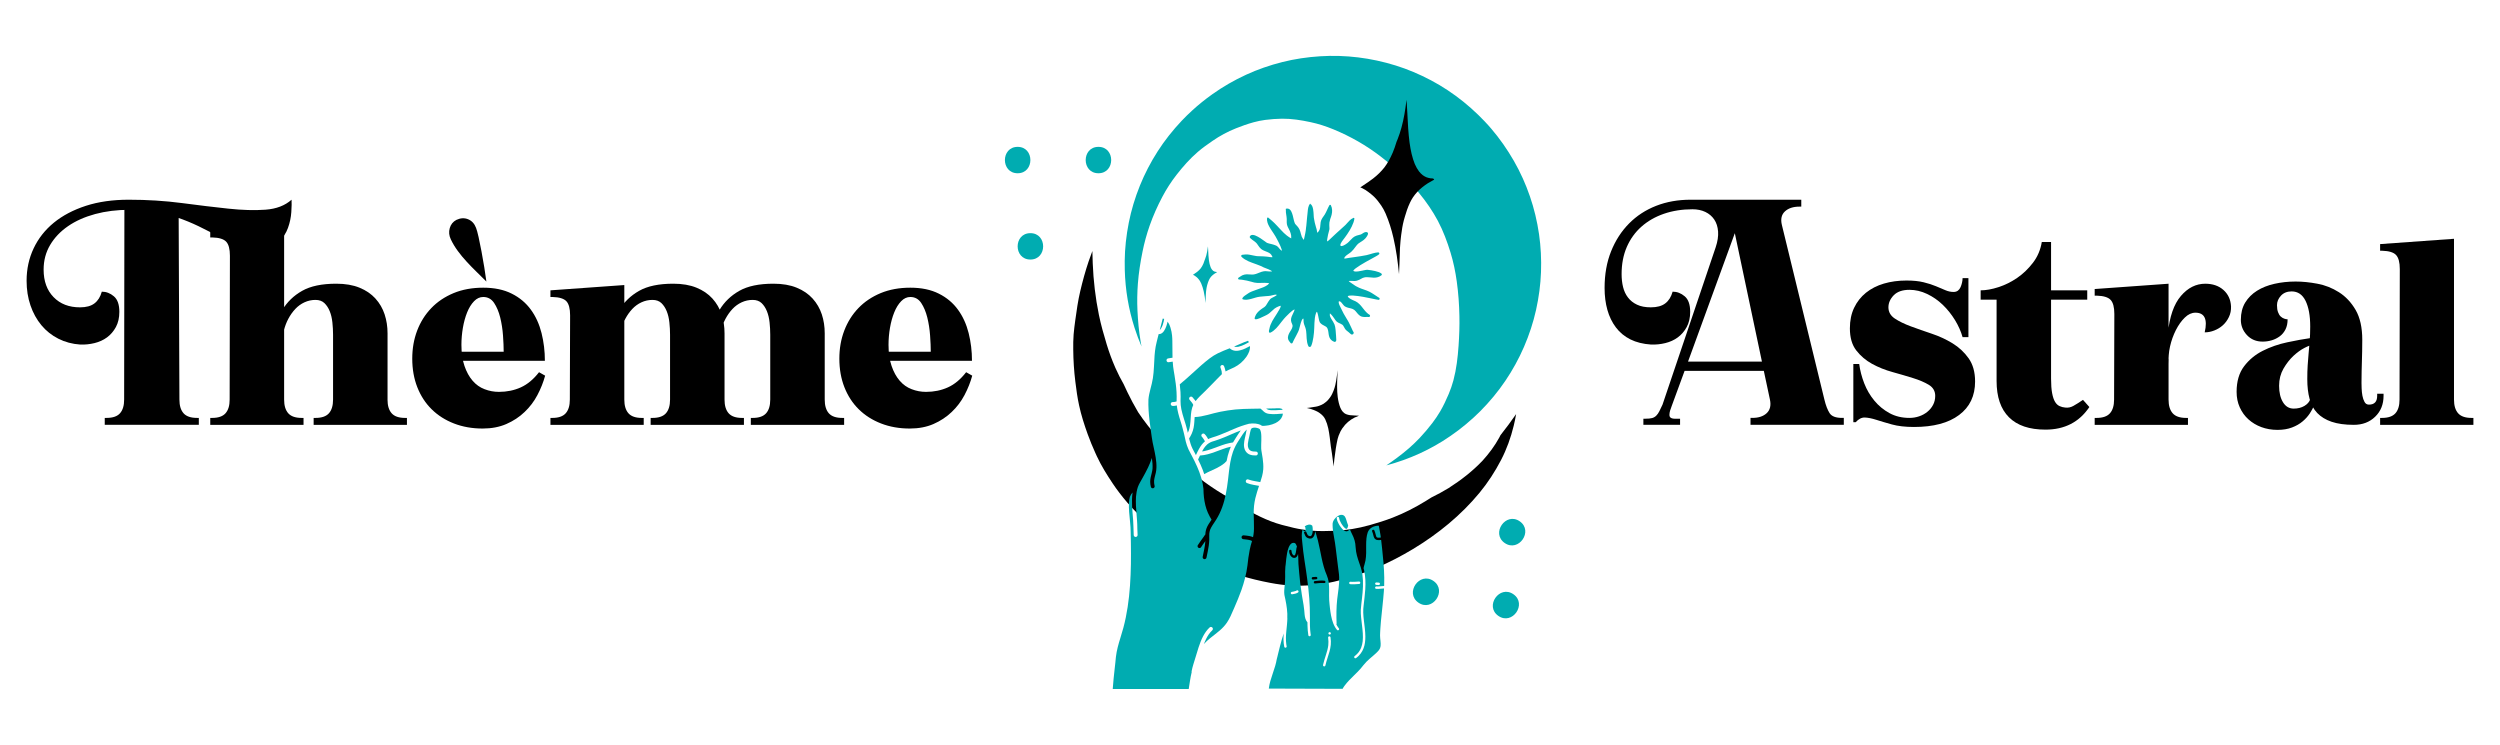 <?xml version="1.0" encoding="utf-8"?>
<!-- Generator: Adobe Illustrator 16.0.0, SVG Export Plug-In . SVG Version: 6.00 Build 0)  -->
<!DOCTYPE svg PUBLIC "-//W3C//DTD SVG 1.1//EN" "http://www.w3.org/Graphics/SVG/1.1/DTD/svg11.dtd">
<svg version="1.1" id="Calque_1" xmlns="http://www.w3.org/2000/svg" xmlns:xlink="http://www.w3.org/1999/xlink" x="0px" y="0px"
	 width="235px" height="70px" viewBox="0 0 235 70" enable-background="new 0 0 235 70" xml:space="preserve">
<g>
	<g>
		<path d="M101.544,27.365c-0.213,0.904-0.344,1.834-0.47,2.754c-0.059,0.438-0.117,0.875-0.153,1.315
			c-0.039,0.471-0.041,0.944-0.036,1.418c0.009,1.012,0.072,2.019,0.197,3.023c0.092,0.746,0.191,1.491,0.352,2.226
			c0.197,0.918,0.487,1.821,0.805,2.704c0.216,0.6,0.461,1.191,0.724,1.773c0.046,0.102,0.092,0.203,0.138,0.302
			c0.413,0.892,0.937,1.73,1.48,2.547c0.417,0.627,0.879,1.222,1.368,1.796c0.647,0.758,1.376,1.442,2.125,2.1
			c1.134,0.993,2.371,1.869,3.68,2.615c1.524,0.869,3.103,1.625,4.778,2.146c0.947,0.295,1.92,0.526,2.895,0.711
			c0.647,0.121,1.305,0.213,1.964,0.245c1.352,0.062,2.694-0.062,4.012-0.361c0.789-0.182,1.565-0.427,2.333-0.679
			c0.579-0.188,1.146-0.407,1.704-0.646c1.168-0.503,2.303-1.093,3.392-1.75c2.343-1.415,4.504-3.171,6.249-5.291
			c0.784-0.95,1.452-1.984,2.02-3.076c0.528-1.016,0.914-2.094,1.185-3.206c0.089-0.367,0.168-0.735,0.229-1.106
			c-0.473,0.675-0.958,1.344-1.473,1.987c-0.036,0.072-0.073,0.146-0.111,0.219c-0.428,0.785-0.961,1.5-1.563,2.163
			c-0.947,1.003-2.051,1.853-3.212,2.594c-0.518,0.314-1.05,0.604-1.595,0.869c-0.18,0.114-0.361,0.229-0.544,0.34
			c-0.987,0.607-2.023,1.14-3.103,1.559c-0.713,0.277-1.443,0.503-2.179,0.709c-0.538,0.15-1.082,0.274-1.633,0.363
			c-0.545,0.088-1.095,0.149-1.645,0.169c-0.74,0.027-1.481,0.045-2.218-0.021c-0.55-0.051-1.098-0.135-1.635-0.26
			c-0.732-0.172-1.458-0.349-2.161-0.622c-1.331-0.517-2.566-1.231-3.694-2.091c-0.058-0.028-0.115-0.058-0.173-0.087
			c-0.831-0.464-1.633-0.978-2.4-1.543c-0.763-0.559-1.478-1.178-2.177-1.816c-0.755-0.719-1.467-1.479-2.14-2.275
			c-0.665-0.785-1.316-1.586-1.881-2.446c-0.364-0.612-0.696-1.243-1.008-1.884c-0.121-0.248-0.236-0.494-0.349-0.745
			c-0.265-0.464-0.511-0.939-0.729-1.429c-0.025-0.053-0.05-0.108-0.074-0.164c-0.3-0.688-0.56-1.395-0.779-2.112
			c-0.283-0.928-0.548-1.859-0.744-2.813c-0.325-1.59-0.513-3.209-0.578-4.831c-0.016-0.389-0.028-0.772-0.034-1.16
			c-0.118,0.32-0.24,0.644-0.35,0.968C102.023,25.48,101.767,26.42,101.544,27.365z"/>
		<g>
			<path fill="#00ACB1" d="M140.179,12.098c-0.162-0.188-0.377-0.437-0.609-0.676l-0.01-0.012c-0.195-0.201-0.397-0.409-0.602-0.608
				c-0.45-0.437-0.913-0.848-1.377-1.222c-0.968-0.782-1.998-1.464-3.059-2.026c-1.088-0.577-2.209-1.049-3.331-1.398
				c-2.329-0.725-4.718-1.017-7.102-0.866c-1.224,0.077-2.412,0.258-3.533,0.539c-1.196,0.299-2.347,0.701-3.419,1.194
				c-1.129,0.519-2.203,1.14-3.19,1.844c-0.663,0.472-1.297,0.983-1.884,1.521c-0.338,0.309-0.666,0.631-0.976,0.957
				c-0.859,0.909-1.62,1.875-2.26,2.872c-0.665,1.035-1.228,2.122-1.676,3.23c-0.462,1.146-0.814,2.318-1.045,3.485
				c-0.241,1.213-0.37,2.423-0.383,3.594c-0.004,0.291-0.001,0.582,0.007,0.864c0.05,1.861,0.359,3.684,0.915,5.413
				c0.195,0.604,0.415,1.195,0.66,1.766c-0.029-0.146-0.056-0.294-0.082-0.439c-0.167-0.972-0.255-1.961-0.302-2.947
				c-0.039-0.842-0.024-1.688,0.04-2.528c0.076-1.005,0.235-2.006,0.435-2.995c0.166-0.826,0.39-1.641,0.667-2.438
				c0.328-0.937,0.737-1.852,1.201-2.73c0.382-0.723,0.827-1.413,1.33-2.058c0.603-0.774,1.255-1.513,1.998-2.154
				c0.438-0.378,0.91-0.708,1.386-1.036c0.339-0.234,0.689-0.45,1.052-0.646c0.371-0.201,0.752-0.378,1.143-0.534
				c0.545-0.221,1.104-0.416,1.67-0.572c0.355-0.099,0.717-0.17,1.081-0.22c0.523-0.068,1.054-0.109,1.582-0.115
				c0.901-0.009,1.798,0.135,2.677,0.323c0.74,0.155,1.461,0.391,2.161,0.679c1.594,0.657,3.087,1.509,4.452,2.562
				c1.313,1.015,2.545,2.146,3.601,3.43c0.667,0.808,1.268,1.682,1.761,2.606c0.505,0.95,0.884,1.973,1.197,3.001
				c0.269,0.88,0.454,1.785,0.58,2.697c0.15,1.076,0.228,2.166,0.249,3.255c0.019,0.926-0.014,1.853-0.078,2.777
				c-0.076,1.097-0.201,2.19-0.483,3.255c-0.117,0.44-0.267,0.869-0.443,1.288c-0.235,0.558-0.496,1.109-0.8,1.634
				c-0.222,0.381-0.472,0.745-0.738,1.097c-0.372,0.487-0.771,0.958-1.191,1.404c-0.641,0.681-1.355,1.289-2.104,1.847
				c-0.339,0.253-0.685,0.496-1.036,0.735c2.171-0.576,4.188-1.497,6.002-2.747c0.551-0.379,1.037-0.744,1.486-1.122
				c0.247-0.205,0.487-0.415,0.713-0.622c0.223-0.203,0.438-0.409,0.64-0.612c0.884-0.891,1.672-1.843,2.342-2.836
				c0.688-1.014,1.276-2.087,1.754-3.188c0.496-1.144,0.88-2.318,1.14-3.487c0.265-1.192,0.422-2.385,0.465-3.547
				c0.046-1.205-0.016-2.4-0.183-3.562c-0.179-1.233-0.467-2.431-0.857-3.561c-0.213-0.616-0.43-1.165-0.665-1.683
				c-0.265-0.585-0.548-1.144-0.844-1.656C141.677,14.031,140.962,13.014,140.179,12.098z M107.774,16.674
				c-0.01,0.021-0.02,0.041-0.028,0.063c0.001-0.003,0.003-0.007,0.004-0.012C107.757,16.708,107.765,16.693,107.774,16.674z"/>
		</g>
		<path d="M127.62,39.07c-0.075-0.004-0.152-0.008-0.225-0.01l-0.034-0.001c-0.15-0.007-0.306-0.013-0.46-0.032
			c-0.137-0.021-0.254-0.05-0.358-0.093c-0.07-0.029-0.138-0.07-0.198-0.114c-0.06-0.047-0.115-0.104-0.165-0.166
			c-0.069-0.093-0.13-0.199-0.187-0.329c-0.054-0.131-0.101-0.278-0.146-0.456c-0.04-0.159-0.073-0.336-0.1-0.536l0,0.006
			c-0.082-0.646-0.063-1.312-0.036-1.936c0.003-0.097,0.008-0.191,0.013-0.287c0.005-0.104,0.01-0.212,0.014-0.317
			c-0.011,0.08-0.021,0.16-0.033,0.24c-0.008,0.058-0.015,0.114-0.022,0.171c0,0.047-0.006,0.095-0.018,0.139
			c-0.038,0.282-0.08,0.564-0.145,0.841c-0.043,0.18-0.096,0.359-0.165,0.533c-0.083,0.205-0.172,0.411-0.3,0.593
			c-0.086,0.122-0.18,0.245-0.286,0.353c-0.04,0.038-0.082,0.077-0.125,0.111c-0.073,0.058-0.145,0.118-0.223,0.168
			c-0.125,0.08-0.263,0.138-0.401,0.189c-0.102,0.038-0.207,0.069-0.314,0.087c-0.078,0.016-0.159,0.028-0.239,0.037
			c-0.12,0.022-0.236,0.04-0.329,0.052c-0.091,0.012-0.186,0.023-0.276,0.033c-0.01,0.002-0.02,0.002-0.029,0.004
			c0.035,0.007,0.07,0.014,0.105,0.022c0.194,0.041,0.387,0.097,0.571,0.174c0.126,0.054,0.252,0.104,0.372,0.172
			c0.112,0.065,0.214,0.143,0.316,0.224c0.061,0.048,0.117,0.1,0.167,0.161c0.079,0.096,0.152,0.19,0.205,0.303
			c0.129,0.277,0.225,0.563,0.288,0.864c0.122,0.564,0.17,1.141,0.245,1.714c0.03,0.216,0.068,0.431,0.101,0.647
			c0.048,0.319,0.09,0.639,0.127,0.96c0.01,0.087,0.02,0.174,0.03,0.263c0.02-0.229,0.042-0.458,0.069-0.687
			c0.04-0.347,0.086-0.693,0.141-1.037c0.024-0.151,0.05-0.301,0.079-0.45c0.028-0.144,0.054-0.284,0.089-0.425
			c0.025-0.104,0.057-0.207,0.096-0.308c0.053-0.14,0.112-0.278,0.181-0.412c0.048-0.092,0.101-0.182,0.161-0.266
			c0.083-0.119,0.173-0.237,0.27-0.346c0.165-0.186,0.358-0.345,0.562-0.485c0.206-0.14,0.433-0.248,0.668-0.333
			c0.025-0.01,0.051-0.02,0.077-0.025c-0.038-0.005-0.076-0.006-0.113-0.008L127.62,39.07z"/>
		<path d="M134.657,16.773c-0.068-0.001-0.132-0.005-0.193-0.013c-0.14-0.021-0.275-0.057-0.401-0.107
			c-0.119-0.052-0.233-0.119-0.34-0.199c-0.119-0.096-0.228-0.206-0.334-0.34c-0.151-0.199-0.282-0.43-0.401-0.706
			c-0.114-0.28-0.211-0.587-0.296-0.943c-0.075-0.314-0.138-0.662-0.193-1.062c-0.117-0.89-0.162-1.807-0.201-2.613l-0.002-0.061
			c-0.017-0.346-0.034-0.705-0.061-1.058c-0.007-0.105-0.016-0.201-0.025-0.293c-0.003,0.039-0.008,0.077-0.013,0.116
			c-0.1,0.838-0.233,1.676-0.457,2.489c-0.102,0.378-0.223,0.748-0.368,1.112c-0.031,0.079-0.064,0.159-0.099,0.239
			c-0.102,0.351-0.221,0.686-0.354,1.006c-0.236,0.555-0.494,1.011-0.789,1.4c-0.289,0.367-0.645,0.721-1.06,1.041
			c-0.312,0.238-0.633,0.455-0.935,0.653c-0.088,0.059-0.177,0.118-0.266,0.174c0.045,0.021,0.09,0.04,0.134,0.062
			c0.113,0.053,0.225,0.11,0.332,0.174c0.19,0.12,0.365,0.257,0.541,0.396c0.099,0.077,0.195,0.161,0.285,0.25
			c0.253,0.251,0.479,0.537,0.677,0.833c0.158,0.234,0.295,0.485,0.407,0.744c0.318,0.737,0.556,1.5,0.735,2.281
			c0.262,1.129,0.416,2.273,0.528,3.422c0.035-0.604,0.047-1.208,0.069-1.813c0.005-0.433,0.028-0.866,0.071-1.299
			c0.011-0.109,0.023-0.223,0.036-0.335c0.008-0.075,0.018-0.149,0.026-0.226c0.059-0.463,0.131-0.926,0.249-1.381
			c0.032-0.12,0.067-0.242,0.104-0.363c0.058-0.207,0.123-0.412,0.195-0.616c0.083-0.235,0.175-0.467,0.282-0.69
			c0.081-0.169,0.171-0.335,0.275-0.491c0.237-0.35,0.521-0.665,0.852-0.93c0.176-0.14,0.354-0.278,0.547-0.398
			c0.152-0.092,0.306-0.178,0.462-0.264c0.045-0.025,0.09-0.049,0.135-0.074C134.792,16.824,134.73,16.777,134.657,16.773z"/>
		<g>
			<g>
				<path fill="#00ACB1" d="M119.987,38.923c-0.232,0.011-0.468,0.013-0.698-0.02c-0.098-0.013-0.197-0.039-0.289-0.08
					c-0.074-0.035-0.144-0.082-0.206-0.137c-0.053-0.046-0.103-0.097-0.153-0.145c-0.049-0.048-0.099-0.092-0.154-0.132
					c0-0.001-0.002-0.001-0.002-0.001c-0.279,0.002-0.558,0.008-0.836,0.014c-0.506,0.01-1.012,0.019-1.517,0.068
					c-0.479,0.047-0.953,0.123-1.424,0.215c-0.199,0.039-0.397,0.086-0.593,0.137c-0.2,0.053-0.399,0.109-0.6,0.159
					c-0.399,0.104-0.806,0.19-1.219,0.202c-0.011,0.16-0.019,0.318-0.031,0.479c-0.014,0.176-0.031,0.354-0.067,0.528
					c-0.039,0.189-0.098,0.377-0.177,0.555c-0.07,0.157-0.154,0.308-0.247,0.45c0.007,0.025,0.012,0.052,0.019,0.078
					c0.074,0.302,0.166,0.598,0.301,0.878c0.087,0.17,0.181,0.341,0.27,0.51c0.018,0.033,0.034,0.066,0.051,0.101
					c0.092-0.196,0.183-0.391,0.288-0.578c0.148-0.269,0.328-0.524,0.563-0.723c-0.075-0.124-0.145-0.254-0.237-0.366
					c-0.014-0.016-0.028-0.03-0.042-0.044c-0.035-0.034-0.058-0.076-0.062-0.125c-0.002-0.049,0.014-0.097,0.046-0.132
					c0.033-0.037,0.081-0.059,0.129-0.063c0.047-0.004,0.094,0.011,0.129,0.046c0.082,0.081,0.154,0.171,0.216,0.271
					c0.042,0.07,0.083,0.14,0.124,0.21c0.036-0.019,0.073-0.038,0.11-0.055c0.088-0.041,0.18-0.07,0.272-0.099
					c0.236-0.068,0.468-0.148,0.697-0.237c0.451-0.174,0.891-0.374,1.337-0.563c0.227-0.095,0.455-0.189,0.687-0.269
					c0.239-0.084,0.482-0.155,0.726-0.221c0.018-0.004,0.035-0.008,0.05-0.008c0.014-0.001,0.029,0,0.043,0.002
					c0.01-0.002,0.021-0.004,0.03-0.004c0.047-0.007,0.094-0.014,0.143-0.017c0.028-0.001,0.057-0.002,0.086-0.002
					c0.078,0,0.156,0.002,0.235,0.009c0.007,0,0.015,0,0.022,0c0.026,0,0.05,0.004,0.073,0.012c0.069,0.009,0.14,0.021,0.206,0.04
					c0.119,0.033,0.242,0.08,0.338,0.157c0.015,0.003,0.031,0.005,0.046,0.007c0.115,0.005,0.229-0.004,0.342-0.019
					c0.088-0.011,0.176-0.024,0.263-0.038c0.211-0.044,0.419-0.109,0.615-0.203c0.124-0.064,0.241-0.14,0.347-0.229
					c0.074-0.065,0.14-0.139,0.197-0.22c0.045-0.071,0.083-0.146,0.113-0.223c0.022-0.071,0.037-0.144,0.046-0.217
					c-0.098,0.006-0.195,0.011-0.293,0.018C120.193,38.91,120.09,38.917,119.987,38.923z"/>
				<path fill="#00ACB1" d="M112.621,43.191c0.161,0.322,0.313,0.652,0.441,0.99c0.049,0.128,0.094,0.257,0.135,0.387
					c0.37-0.211,0.767-0.369,1.149-0.556c0.271-0.136,0.531-0.289,0.763-0.483c0.068-0.063,0.132-0.127,0.192-0.195
					c0.065-0.343,0.148-0.682,0.267-1.013c0.04-0.11,0.084-0.221,0.132-0.329c-0.016,0.003-0.033,0.006-0.049,0.008
					c-0.238,0.05-0.471,0.125-0.701,0.208c-0.24,0.084-0.479,0.177-0.718,0.265c-0.461,0.168-0.939,0.322-1.432,0.346
					C112.74,42.942,112.682,43.067,112.621,43.191z"/>
				<path fill="#00ACB1" d="M111.577,40.341c0.027,0.113,0.052,0.227,0.077,0.341c0.038-0.078,0.073-0.158,0.103-0.239
					c0.089-0.266,0.125-0.541,0.147-0.82c0.016-0.221,0.024-0.443,0.045-0.663c0.021-0.218,0.052-0.441,0.122-0.652
					c0.027-0.079,0.06-0.16,0.095-0.238c-0.001-0.005-0.003-0.009-0.005-0.012c-0.008-0.023-0.017-0.045-0.027-0.067
					c-0.086-0.158-0.215-0.286-0.326-0.428c-0.029-0.037-0.037-0.094-0.027-0.141c0.01-0.045,0.038-0.087,0.077-0.113
					c0.027-0.018,0.059-0.027,0.091-0.03c0.016,0,0.032,0,0.048,0.005c0.05,0.01,0.084,0.037,0.115,0.077
					c0.072,0.093,0.154,0.181,0.226,0.274c0.017,0.024,0.033,0.048,0.049,0.071c0.118-0.161,0.252-0.308,0.394-0.449
					c0.157-0.154,0.318-0.309,0.476-0.463c0.182-0.181,0.361-0.361,0.54-0.544c0.179-0.185,0.356-0.367,0.535-0.55
					c0.092-0.094,0.184-0.188,0.276-0.281c0.082-0.082,0.162-0.172,0.25-0.248l0,0c-0.001-0.007-0.003-0.015-0.003-0.021
					c0.003-0.076-0.004-0.152-0.017-0.23c-0.028-0.124-0.071-0.247-0.115-0.368c-0.034-0.095,0.021-0.2,0.114-0.232
					c0.016-0.006,0.03-0.009,0.046-0.01c0.081-0.004,0.157,0.047,0.185,0.125c0.058,0.156,0.111,0.318,0.136,0.482
					c0.077-0.042,0.154-0.083,0.233-0.121c0.196-0.098,0.398-0.179,0.593-0.272c0.225-0.113,0.43-0.254,0.621-0.418
					c0.196-0.174,0.373-0.369,0.523-0.584c0.1-0.149,0.185-0.31,0.249-0.477c0.038-0.116,0.065-0.233,0.076-0.355
					c0.002-0.053,0-0.106-0.003-0.159c-0.134,0.073-0.269,0.146-0.407,0.21c-0.169,0.081-0.345,0.152-0.528,0.191
					c-0.1,0.023-0.202,0.043-0.303,0.046c-0.091,0-0.185-0.005-0.273-0.026c-0.086-0.023-0.175-0.055-0.249-0.103
					c-0.046-0.028-0.092-0.059-0.132-0.097c-0.005-0.004-0.008-0.01-0.013-0.013c-0.376,0.146-0.752,0.296-1.116,0.473
					c-0.269,0.137-0.526,0.289-0.764,0.474c-0.263,0.2-0.516,0.41-0.765,0.627c-0.686,0.601-1.34,1.237-2.047,1.813
					c0.03,0.246,0.053,0.493,0.067,0.739c0.007,0.142,0.012,0.282,0.012,0.427c0,0.131-0.006,0.263-0.008,0.395
					c-0.003,0.258,0.025,0.513,0.073,0.766C111.172,39.094,111.419,39.703,111.577,40.341z"/>
				<path fill="#00ACB1" d="M112.275,43.309c0.005,0.01,0.01,0.02,0.015,0.029c0.001,0.003,0.003,0.007,0.004,0.011L112.275,43.309z
					"/>
				<path fill="#00ACB1" d="M109.125,30.899c0.072-0.111,0.125-0.234,0.171-0.358c0.039-0.113,0.07-0.227,0.096-0.343
					c0.017-0.072,0.031-0.149,0.04-0.224c-0.038-0.011-0.074-0.019-0.112-0.023c-0.009,0-0.017,0.001-0.026,0.001
					c-0.086,0.354-0.179,0.706-0.272,1.06c0.007-0.005,0.013-0.008,0.019-0.013C109.071,30.969,109.099,30.936,109.125,30.899z"/>
				<path fill="#00ACB1" d="M116.509,40.506c-0.317,0.123-0.629,0.26-0.941,0.396c-0.311,0.135-0.623,0.268-0.94,0.384
					c-0.157,0.059-0.315,0.112-0.474,0.161c-0.077,0.023-0.154,0.042-0.23,0.07c-0.051,0.019-0.101,0.04-0.15,0.064
					c-0.107,0.055-0.206,0.119-0.298,0.197c-0.115,0.104-0.214,0.224-0.304,0.352c-0.065,0.099-0.124,0.2-0.18,0.306
					c0.065-0.009,0.13-0.018,0.194-0.029c0.467-0.098,0.911-0.273,1.356-0.438c0.225-0.085,0.452-0.168,0.683-0.235
					c0.122-0.035,0.244-0.064,0.369-0.091c0.103-0.018,0.207-0.035,0.31-0.054c0.084-0.15,0.174-0.297,0.27-0.438
					c-0.009,0.012-0.017,0.026-0.025,0.037c0.162-0.239,0.305-0.493,0.479-0.725C116.586,40.478,116.547,40.491,116.509,40.506z"/>
				<polygon fill="#00ACB1" points="112.296,43.351 112.294,43.349 112.295,43.349 				"/>
				<path fill="#00ACB1" d="M104.598,64.75c0.054-0.706,0.104-1.229,0.186-1.934c0.02-0.171,0.04-0.342,0.057-0.515
					c0.019-0.182,0.031-0.364,0.054-0.547c0.037-0.311,0.097-0.62,0.173-0.926c0.073-0.294,0.162-0.582,0.25-0.872
					c0.097-0.313,0.193-0.626,0.278-0.943c0.172-0.642,0.303-1.294,0.404-1.953c0.206-1.335,0.281-2.687,0.305-4.038
					c0.01-0.671,0.007-1.342-0.003-2.014c-0.005-0.332-0.012-0.662-0.019-0.993c-0.004-0.15-0.007-0.303-0.016-0.454
					c-0.009-0.164-0.024-0.327-0.04-0.492c-0.059-0.622-0.143-1.247-0.101-1.873c0.014-0.17,0.034-0.341,0.085-0.501
					c0.033-0.084,0.073-0.162,0.121-0.236c0.042-0.059,0.087-0.115,0.133-0.169c-0.001,0.011-0.003,0.022-0.005,0.035
					c-0.061,0.419-0.061,0.848-0.041,1.271c0.021,0.43,0.064,0.857,0.095,1.287c0.014,0.2,0.025,0.4,0.028,0.601
					c0.004,0.272,0.01,0.546,0.028,0.819c0.006,0.099,0.093,0.178,0.193,0.172c0.1-0.007,0.178-0.094,0.172-0.194
					c-0.012-0.178-0.018-0.355-0.023-0.536c-0.004-0.156-0.005-0.313-0.011-0.472c-0.01-0.287-0.034-0.574-0.059-0.86
					c-0.047-0.574-0.096-1.151-0.058-1.727c0.025-0.31,0.079-0.615,0.178-0.91c0.057-0.151,0.126-0.298,0.207-0.438
					c0.078-0.142,0.158-0.281,0.237-0.421c0.179-0.32,0.354-0.641,0.511-0.97c0.139-0.291,0.262-0.591,0.358-0.9
					c0.053,0.338,0.083,0.677,0.062,1.02c-0.026,0.273-0.114,0.532-0.172,0.801c-0.03,0.14-0.046,0.283-0.047,0.426
					c-0.001,0.162,0.03,0.327,0.067,0.482c0.01,0.046,0.051,0.086,0.09,0.105c0.043,0.021,0.095,0.026,0.142,0.01
					c0.044-0.015,0.082-0.048,0.104-0.091c0.024-0.048,0.022-0.092,0.011-0.141c-0.006-0.023-0.011-0.046-0.016-0.068
					c-0.011-0.063-0.021-0.124-0.027-0.186c-0.008-0.071-0.008-0.146-0.004-0.219c0.024-0.257,0.107-0.503,0.163-0.753
					c0.069-0.312,0.07-0.632,0.046-0.949c-0.024-0.324-0.083-0.647-0.147-0.965c-0.043-0.211-0.088-0.418-0.133-0.627
					c-0.001-0.012-0.003-0.023-0.007-0.034c-0.02-0.091-0.04-0.182-0.059-0.271c-0.061-0.32-0.103-0.644-0.148-0.967
					c-0.048-0.342-0.096-0.684-0.137-1.028c-0.041-0.343-0.075-0.688-0.096-1.034c-0.011-0.172-0.018-0.343-0.02-0.517
					c-0.004-0.16-0.005-0.323,0.005-0.483c0.027-0.331,0.104-0.654,0.186-0.977c0.088-0.341,0.18-0.68,0.233-1.029
					c0.11-0.704,0.107-1.421,0.159-2.13c0.022-0.284,0.054-0.566,0.104-0.848c0.028-0.149,0.063-0.296,0.098-0.443
					c0.036-0.151,0.073-0.303,0.112-0.452c0.024-0.094,0.047-0.184,0.071-0.275c0.033,0.003,0.065,0.003,0.098-0.002
					c0.04-0.007,0.076-0.016,0.113-0.032c0.041-0.019,0.079-0.038,0.114-0.067c0.14-0.107,0.233-0.266,0.307-0.425
					c0.076-0.162,0.131-0.337,0.176-0.512c0.011-0.045,0.021-0.088,0.029-0.133c0.052,0.07,0.099,0.144,0.139,0.223
					c0.11,0.229,0.181,0.479,0.231,0.729c0.021,0.116,0.039,0.232,0.051,0.349c0.019,0.168,0.023,0.337,0.028,0.503
					c0.014,0.529,0,1.06,0.015,1.588c-0.132,0.019-0.263,0.045-0.396,0.063c-0.049,0.007-0.092,0.023-0.125,0.061
					c-0.032,0.035-0.049,0.084-0.045,0.131c0.006,0.097,0.094,0.185,0.193,0.171c0.131-0.016,0.26-0.043,0.392-0.058
					c0.009,0.152,0.021,0.306,0.039,0.46c0.032,0.268,0.083,0.534,0.126,0.801c0.087,0.532,0.164,1.064,0.194,1.603
					c0.016,0.275,0.016,0.548,0.007,0.821c0,0.02,0,0.038,0,0.057c-0.056,0.017-0.113,0.033-0.17,0.045
					c-0.059,0.01-0.117,0.015-0.176,0.014c-0.012,0-0.023-0.002-0.035-0.002c-0.033,0.002-0.063,0.012-0.09,0.03
					c-0.04,0.025-0.068,0.068-0.079,0.115c-0.01,0.048,0,0.098,0.027,0.138c0.023,0.035,0.069,0.074,0.114,0.078
					c0.047,0.003,0.093,0.008,0.14,0.005c0.041,0,0.082-0.007,0.122-0.013c0.056-0.009,0.111-0.023,0.165-0.037
					c0.012,0.12,0.031,0.237,0.052,0.356c0.097,0.526,0.274,1.032,0.429,1.545c0.075,0.25,0.14,0.501,0.197,0.756
					c0.054,0.246,0.104,0.494,0.166,0.739c0.063,0.245,0.142,0.487,0.248,0.72c0.053,0.118,0.115,0.232,0.177,0.346
					c0.06,0.115,0.122,0.23,0.181,0.346c0.074,0.143,0.146,0.284,0.218,0.427c0.001,0.003,0.003,0.007,0.005,0.011
					c0.16,0.327,0.312,0.659,0.44,1.003c0.135,0.357,0.242,0.725,0.318,1.096c0.032,0.169,0.057,0.336,0.076,0.504
					c0,0.005-0.001,0.009-0.001,0.014c0.005,0.514,0.056,1.026,0.179,1.524c0.06,0.239,0.138,0.473,0.237,0.701
					c0.052,0.119,0.111,0.236,0.173,0.352c0.054,0.102,0.116,0.201,0.173,0.3c-0.071,0.109-0.144,0.216-0.215,0.324
					c-0.074,0.112-0.143,0.227-0.2,0.349c-0.059,0.127-0.104,0.258-0.132,0.394c-0.022,0.104-0.031,0.216-0.035,0.322
					c-0.02,0.016-0.037,0.037-0.053,0.063c-0.027,0.042-0.054,0.084-0.081,0.123c-0.191,0.279-0.403,0.543-0.582,0.83
					c-0.025,0.039-0.025,0.099-0.01,0.142c0.015,0.045,0.047,0.083,0.09,0.104c0.044,0.021,0.096,0.024,0.142,0.011
					c0.048-0.018,0.077-0.051,0.104-0.092c0.031-0.05,0.062-0.098,0.094-0.145c0.095-0.138,0.194-0.271,0.292-0.406
					c-0.001,0.02-0.001,0.039-0.002,0.06c-0.04,0.479-0.153,0.944-0.247,1.415c-0.02,0.097,0.042,0.193,0.141,0.215
					c0.096,0.021,0.197-0.044,0.217-0.14c0.074-0.371,0.162-0.739,0.213-1.115c0.028-0.194,0.044-0.389,0.05-0.585
					c0.006-0.183-0.01-0.363,0-0.546c0.011-0.123,0.036-0.243,0.073-0.362c0.058-0.151,0.139-0.295,0.227-0.433
					c0.113-0.178,0.236-0.348,0.348-0.528c0.227-0.364,0.413-0.753,0.56-1.157c0.301-0.819,0.442-1.682,0.547-2.544
					c0.067-0.554,0.117-1.112,0.215-1.661c0.008-0.023,0.013-0.047,0.013-0.07c0.06-0.317,0.135-0.632,0.241-0.938
					c0.137-0.381,0.319-0.741,0.545-1.075c-0.005,0.006-0.01,0.011-0.013,0.019c0.133-0.197,0.255-0.401,0.388-0.598
					c0.109-0.159,0.228-0.312,0.37-0.442c0.003-0.002,0.005-0.005,0.007-0.007c-0.001,0.007-0.003,0.011-0.004,0.019
					c-0.019,0.066-0.032,0.134-0.045,0.2c-0.016,0.079-0.029,0.159-0.045,0.24c-0.021,0.1-0.047,0.201-0.071,0.304
					c-0.047,0.207-0.087,0.416-0.097,0.629c-0.005,0.108,0.005,0.213,0.026,0.317c0.021,0.11,0.062,0.209,0.119,0.308
					c0.047,0.081,0.113,0.155,0.187,0.214c0.069,0.056,0.148,0.1,0.231,0.13c0.086,0.03,0.173,0.051,0.265,0.062
					c0.101,0.012,0.205,0.016,0.307,0.014c0.1,0,0.177-0.098,0.171-0.193c-0.002-0.048-0.024-0.093-0.061-0.125
					c-0.037-0.034-0.082-0.047-0.132-0.046c-0.059,0-0.119,0-0.178-0.003c-0.08-0.008-0.157-0.021-0.233-0.046
					c-0.041-0.015-0.078-0.034-0.114-0.057c-0.03-0.022-0.058-0.046-0.084-0.072c-0.027-0.036-0.052-0.074-0.074-0.115
					c-0.022-0.051-0.039-0.104-0.051-0.156c-0.015-0.095-0.018-0.189-0.012-0.285c0.024-0.257,0.094-0.508,0.149-0.759
					c0.04-0.182,0.062-0.368,0.119-0.544c0.013-0.035,0.029-0.066,0.047-0.099c0.011-0.014,0.024-0.027,0.037-0.041
					c0.015-0.012,0.031-0.021,0.048-0.031c0.034-0.014,0.068-0.024,0.103-0.033c0.057-0.009,0.113-0.013,0.171-0.013
					c0.1,0.012,0.198,0.028,0.294,0.061c0.038,0.015,0.076,0.031,0.111,0.051c0.015,0.011,0.028,0.023,0.041,0.038
					c0.016,0.021,0.031,0.043,0.043,0.066c0.031,0.068,0.051,0.138,0.067,0.21c0.043,0.252,0.041,0.513,0.036,0.769
					c-0.005,0.254-0.022,0.508-0.013,0.763c0.004,0.125,0.026,0.244,0.047,0.367c0.034,0.19,0.066,0.379,0.093,0.57
					c0.048,0.338,0.075,0.678,0.054,1.021c-0.018,0.219-0.054,0.434-0.109,0.646c-0.048,0.189-0.108,0.376-0.171,0.562
					c-0.344-0.07-0.695-0.104-1.03-0.217c-0.022-0.009-0.046-0.017-0.068-0.025c-0.033-0.015-0.064-0.021-0.097-0.02
					c-0.015,0-0.03,0.003-0.046,0.009c-0.044,0.015-0.082,0.048-0.104,0.089c-0.021,0.044-0.024,0.096-0.009,0.144
					c0.014,0.041,0.048,0.087,0.09,0.103c0.205,0.081,0.415,0.137,0.63,0.176c0.171,0.033,0.345,0.059,0.517,0.093
					c-0.126,0.382-0.251,0.767-0.346,1.158c-0.055,0.238-0.097,0.476-0.123,0.716c-0.025,0.245-0.033,0.49-0.032,0.734
					c0.001,0.48,0.037,0.957,0.025,1.436c-0.002,0.088-0.007,0.177-0.013,0.264c-0.013,0.174-0.039,0.345-0.074,0.514
					c-0.112-0.049-0.231-0.085-0.353-0.106c-0.167-0.033-0.337-0.043-0.506-0.063c-0.018-0.002-0.036-0.003-0.052-0.002
					c-0.03,0.002-0.059,0.01-0.088,0.029c-0.039,0.026-0.067,0.067-0.077,0.114c-0.01,0.048,0,0.098,0.026,0.14
					c0.025,0.035,0.069,0.071,0.115,0.076c0.239,0.03,0.48,0.041,0.711,0.115c0.044,0.018,0.087,0.037,0.13,0.058
					c-0.04,0.13-0.081,0.258-0.116,0.391c-0.04,0.152-0.075,0.308-0.107,0.464c-0.098,0.483-0.158,0.972-0.21,1.462
					c0,0.001-0.001,0.001-0.001,0.002c-0.05,0.396-0.126,0.787-0.225,1.174c-0.093,0.373-0.208,0.74-0.334,1.104c0,0,0,0,0,0.002
					c-0.003,0.005-0.004,0.012-0.007,0.017c-0.2,0.561-0.428,1.109-0.666,1.653c-0.117,0.269-0.232,0.538-0.357,0.805
					c-0.095,0.202-0.206,0.399-0.331,0.587c-0.09,0.131-0.188,0.256-0.294,0.374c-0.116,0.131-0.243,0.25-0.374,0.366
					c-0.004,0.004-0.009,0.009-0.014,0.012c-0.289,0.25-0.596,0.475-0.892,0.714c-0.213,0.174-0.417,0.356-0.6,0.559
					c0.121-0.311,0.263-0.613,0.447-0.891c0.105-0.15,0.222-0.289,0.354-0.413c0.035-0.032,0.048-0.088,0.046-0.133
					c-0.003-0.048-0.024-0.094-0.061-0.125c-0.036-0.032-0.084-0.049-0.132-0.046c-0.052,0.004-0.089,0.026-0.126,0.061
					c-0.251,0.234-0.446,0.524-0.605,0.827c-0.174,0.329-0.303,0.681-0.42,1.033c-0.11,0.328-0.205,0.661-0.305,0.994
					c-0.126,0.415-0.269,0.826-0.35,1.255c-0.006,0.032-0.003,0.063,0.005,0.09c-0.113,0.441-0.204,1.127-0.277,1.575H104.598z"/>
				<path fill="#00ACB1" d="M116.165,32.61c0.087,0.003,0.173-0.005,0.26-0.02c0.206-0.044,0.401-0.126,0.59-0.218
					c0.118-0.059,0.235-0.122,0.351-0.186c0.011-0.007,0.021-0.011,0.033-0.017c-0.026-0.047-0.054-0.092-0.084-0.135
					c-0.235,0.075-0.462,0.169-0.688,0.271c-0.206,0.093-0.414,0.182-0.623,0.269c0.003,0,0.006,0.002,0.01,0.004
					C116.063,32.594,116.113,32.604,116.165,32.61z"/>
				<path fill="#00ACB1" d="M119.201,38.511c0.089,0.027,0.182,0.039,0.276,0.048c0.266,0.016,0.531-0.002,0.797-0.021
					c0.097-0.006,0.195-0.013,0.292-0.018c-0.001-0.003-0.002-0.007-0.003-0.01c-0.007-0.015-0.017-0.026-0.025-0.039
					c-0.011-0.011-0.023-0.021-0.035-0.031c-0.021-0.012-0.042-0.022-0.065-0.032c-0.057-0.018-0.116-0.027-0.175-0.033
					c-0.149-0.008-0.297,0.004-0.446,0.012c-0.211,0.011-0.423,0.01-0.634,0.013c-0.052,0-0.104,0.002-0.158,0.003
					c0.021,0.017,0.04,0.036,0.062,0.051C119.123,38.476,119.161,38.494,119.201,38.511z"/>
				<polygon fill="#00ACB1" points="111.148,35.44 111.147,35.441 111.14,35.447 				"/>
				<path fill="#00ACB1" d="M111.175,35.418c-0.006,0.004-0.012,0.01-0.017,0.014c-0.003,0.003-0.006,0.007-0.009,0.009
					C111.157,35.433,111.166,35.424,111.175,35.418z"/>
			</g>
			<g>
				<path fill="#00ACB1" d="M125.291,57.485c0,0.002,0,0.004,0,0.005c0.001,0.004,0.001,0.011,0.002,0.015
					C125.292,57.499,125.291,57.491,125.291,57.485z"/>
				<polygon fill="#00ACB1" points="120.713,56.997 120.713,56.996 120.713,56.996 				"/>
				<polygon fill="#00ACB1" points="125.289,57.477 125.29,57.483 125.291,57.485 				"/>
				<path fill="#00ACB1" d="M122.543,56.902c-0.001-0.008-0.001-0.014-0.003-0.021c0,0,0,0,0-0.001
					C122.542,56.889,122.542,56.895,122.543,56.902z"/>
				<polygon fill="#00ACB1" points="122.603,52.545 122.603,52.539 122.603,52.539 				"/>
				<path fill="#00ACB1" d="M120.713,56.996L120.713,56.996c-0.001-0.007-0.001-0.012-0.002-0.02
					C120.712,56.984,120.712,56.989,120.713,56.996z"/>
				<polygon fill="#00ACB1" points="122.54,56.878 122.54,56.88 122.54,56.878 				"/>
				<path fill="#00ACB1" d="M126.205,64.75c0.053-0.105,0.117-0.203,0.188-0.297c0.256-0.349,0.565-0.651,0.873-0.953
					c0.215-0.21,0.43-0.422,0.629-0.646c0.094-0.105,0.182-0.216,0.267-0.328c0.092-0.118,0.193-0.229,0.298-0.336
					c0.184-0.186,0.386-0.352,0.585-0.522c0.104-0.087,0.206-0.178,0.305-0.272c0.097-0.091,0.19-0.187,0.272-0.289
					c0.022-0.034,0.043-0.065,0.062-0.1c0.015-0.026,0.028-0.055,0.039-0.083c0.012-0.035,0.023-0.071,0.033-0.108
					c0.009-0.034,0.015-0.069,0.02-0.104c0.006-0.071,0.008-0.141,0.007-0.212c-0.001-0.077-0.01-0.157-0.017-0.235
					c-0.018-0.179-0.04-0.355-0.041-0.534c0-0.107,0.006-0.212,0.011-0.318c0.005-0.108,0.011-0.22,0.018-0.33
					c0.014-0.236,0.034-0.476,0.055-0.712c0.083-0.913,0.203-1.823,0.269-2.737c0.008-0.106,0.015-0.215,0.021-0.32
					c-0.242,0.004-0.481,0.06-0.723,0.04c-0.032-0.003-0.059-0.009-0.083-0.031c-0.021-0.021-0.034-0.051-0.035-0.081
					c0-0.031,0.012-0.062,0.034-0.084c0.019-0.02,0.052-0.036,0.081-0.034c0.247,0.02,0.49-0.039,0.737-0.042
					c0.001-0.033,0.003-0.068,0.004-0.103c0.009-0.231,0.009-0.465,0.005-0.698c-0.006-0.449-0.033-0.898-0.068-1.344
					c-0.036-0.447-0.082-0.894-0.13-1.338c-0.029-0.284-0.06-0.565-0.095-0.848c-0.128,0.021-0.26,0.034-0.389,0.007
					c-0.048-0.011-0.096-0.03-0.135-0.059c-0.022-0.015-0.044-0.032-0.062-0.051c-0.02-0.021-0.037-0.044-0.052-0.068
					c-0.025-0.041-0.043-0.086-0.058-0.13c-0.015-0.046-0.026-0.092-0.037-0.139c-0.028-0.113-0.058-0.227-0.102-0.335
					c-0.002-0.004-0.003-0.006-0.004-0.01c-0.004-0.008-0.007-0.018-0.012-0.026c-0.005-0.019-0.006-0.038-0.001-0.058
					c0.007-0.029,0.027-0.058,0.053-0.072c0.026-0.016,0.058-0.021,0.086-0.013c0.01,0.002,0.02,0.006,0.03,0.013
					c0.018,0.01,0.034,0.023,0.042,0.041c0.026,0.059,0.049,0.118,0.069,0.18c0.017,0.051,0.03,0.103,0.043,0.152
					c0.021,0.08,0.037,0.162,0.066,0.238c0.009,0.02,0.02,0.038,0.032,0.056c0.008,0.01,0.017,0.02,0.026,0.027
					c0.011,0.007,0.023,0.013,0.037,0.02c0.023,0.006,0.048,0.013,0.072,0.016c0.073,0.007,0.147,0,0.221-0.011
					c0.015-0.002,0.03-0.004,0.045-0.006c-0.011-0.091-0.024-0.182-0.037-0.271c-0.035-0.228-0.075-0.453-0.121-0.679
					c0,0,0-0.001-0.001-0.001c-0.004-0.01-0.008-0.019-0.012-0.027c-0.003-0.016-0.004-0.03-0.002-0.046
					c-0.005-0.024-0.01-0.049-0.016-0.074c0-0.001,0-0.001,0-0.001c-0.011-0.003-0.021-0.007-0.033-0.008
					c-0.048-0.003-0.097,0.001-0.145,0.008c-0.055,0.01-0.11,0.02-0.164,0.031c-0.067,0.015-0.133,0.036-0.196,0.062
					c-0.073,0.033-0.143,0.073-0.208,0.121c-0.061,0.049-0.116,0.104-0.165,0.166c-0.051,0.073-0.093,0.148-0.127,0.23
					c-0.034,0.093-0.057,0.187-0.077,0.281c-0.019,0.093-0.034,0.188-0.044,0.279c-0.05,0.463-0.019,0.929-0.029,1.393
					c-0.005,0.235-0.023,0.474-0.065,0.706c-0.022,0.125-0.055,0.244-0.091,0.364c-0.035,0.115-0.069,0.233-0.088,0.353
					c0.015,0.056,0.031,0.112,0.043,0.168c0.14,0.596,0.156,1.209,0.118,1.816c-0.03,0.489-0.094,0.976-0.147,1.463
					c0-0.01,0.001-0.021,0.002-0.03c-0.016,0.14-0.033,0.278-0.042,0.42c-0.007,0.113-0.007,0.229-0.004,0.342
					c0.007,0.246,0.032,0.489,0.061,0.733c0.058,0.506,0.135,1.013,0.138,1.523c0.001,0.191-0.01,0.382-0.038,0.571
					c-0.025,0.177-0.067,0.353-0.131,0.521c-0.067,0.173-0.152,0.337-0.264,0.485c-0.059,0.081-0.124,0.157-0.194,0.226
					c-0.078,0.08-0.164,0.149-0.252,0.215c-0.022,0.017-0.06,0.019-0.085,0.014c-0.03-0.009-0.057-0.028-0.072-0.054
					c-0.016-0.026-0.021-0.058-0.013-0.086c0.004-0.01,0.007-0.021,0.011-0.03c0.01-0.018,0.024-0.032,0.042-0.042
					c0.01-0.008,0.02-0.017,0.028-0.022c0.128-0.101,0.242-0.216,0.341-0.343c0.093-0.127,0.168-0.263,0.229-0.409
					c0.075-0.196,0.121-0.403,0.146-0.614c0.051-0.498-0.003-0.999-0.064-1.495c-0.03-0.251-0.063-0.503-0.086-0.755
					c-0.022-0.235-0.037-0.473-0.028-0.709c0.007-0.174,0.029-0.345,0.048-0.518c0.021-0.183,0.042-0.364,0.063-0.55
					c0,0.002,0,0.003,0,0.006c0.042-0.376,0.08-0.752,0.092-1.131c0.014-0.373,0-0.75-0.052-1.123
					c-0.027-0.174-0.064-0.349-0.11-0.519h0c-0.003-0.01-0.007-0.02-0.011-0.028c-0.002-0.008-0.004-0.018-0.004-0.026
					c-0.011-0.039-0.022-0.078-0.034-0.115c-0.039-0.124-0.083-0.244-0.126-0.367c-0.042-0.122-0.084-0.241-0.123-0.363
					c-0.078-0.239-0.144-0.483-0.184-0.732c-0.022-0.132-0.037-0.265-0.044-0.399c-0.007-0.116-0.018-0.232-0.033-0.35
					c-0.016-0.1-0.036-0.2-0.063-0.299c-0.029-0.108-0.068-0.216-0.111-0.321c-0.03-0.068-0.063-0.136-0.095-0.205
					c-0.04-0.084-0.08-0.167-0.12-0.253c-0.047-0.101-0.094-0.202-0.139-0.307c-0.003,0.007-0.005,0.013-0.009,0.02
					c-0.033,0.064-0.081,0.121-0.141,0.161c-0.049,0.032-0.115,0.048-0.174,0.042c-0.03-0.003-0.059-0.008-0.089-0.02
					c-0.033-0.012-0.064-0.026-0.096-0.046c-0.127-0.077-0.226-0.194-0.315-0.312c-0.09-0.118-0.169-0.246-0.236-0.38
					c-0.034-0.064-0.063-0.13-0.091-0.197c-0.036-0.093-0.056-0.189-0.068-0.287c-0.003-0.029,0.014-0.063,0.034-0.084
					c0.021-0.021,0.05-0.033,0.08-0.033c0.02,0,0.041,0.004,0.059,0.014c0.008,0.006,0.017,0.011,0.023,0.019
					c0.007,0.009,0.013,0.017,0.019,0.023c0.01,0.018,0.016,0.037,0.016,0.058c0,0.005,0.001,0.012,0.001,0.016
					c0.009,0.055,0.021,0.106,0.039,0.158c0.009,0.027,0.02,0.054,0.03,0.08c0.078,0.179,0.179,0.349,0.298,0.504
					c0.058,0.073,0.121,0.144,0.194,0.203c0.025,0.017,0.052,0.031,0.08,0.045c0.012,0.004,0.022,0.007,0.036,0.009
					c0.006,0,0.012,0,0.018,0c0.005-0.001,0.009-0.002,0.014-0.003c0.005-0.003,0.01-0.006,0.016-0.01
					c0.009-0.01,0.018-0.019,0.026-0.028c0.018-0.025,0.033-0.056,0.045-0.085c0.02-0.056,0.035-0.112,0.046-0.172
					c0.001-0.006,0.004-0.011,0.005-0.018c-0.04-0.098-0.077-0.197-0.107-0.3c-0.041-0.135-0.078-0.271-0.13-0.4
					c-0.024-0.057-0.053-0.109-0.087-0.158c-0.021-0.025-0.044-0.048-0.07-0.068c-0.028-0.021-0.06-0.037-0.091-0.053
					c-0.033-0.011-0.065-0.02-0.099-0.023c-0.038-0.003-0.077-0.002-0.116,0.002c-0.053,0.01-0.104,0.024-0.154,0.045
					c-0.074,0.034-0.142,0.076-0.208,0.124c-0.084,0.068-0.159,0.146-0.226,0.231c-0.052,0.071-0.097,0.148-0.132,0.231
					c-0.019,0.05-0.033,0.103-0.041,0.155c-0.004,0.06-0.005,0.118-0.005,0.177c0,0.081,0.003,0.162,0.009,0.244
					c0.01,0.153,0.029,0.307,0.051,0.459c0.049,0.322,0.113,0.641,0.166,0.964c0.028,0.166,0.048,0.333,0.068,0.499
					c0.023,0.186,0.045,0.371,0.068,0.556c0.045,0.37,0.091,0.74,0.137,1.108c0.024,0.185,0.047,0.371,0.072,0.558
					c0.011,0.083,0.022,0.167,0.03,0.25c0.007,0.087,0.013,0.174,0.017,0.258c0.029,0.695-0.107,1.382-0.185,2.069
					c-0.083,0.764-0.085,1.535-0.056,2.304c0.001,0.025-0.007,0.048-0.021,0.068c0.055,0.109,0.118,0.217,0.193,0.315
					c0.011,0.013,0.021,0.027,0.033,0.04c0.02,0.022,0.034,0.048,0.035,0.08c0,0.03-0.012,0.06-0.034,0.083
					c-0.021,0.021-0.049,0.034-0.08,0.034c-0.028,0-0.064-0.011-0.083-0.033c-0.076-0.091-0.144-0.187-0.202-0.291
					c-0.062-0.106-0.111-0.219-0.157-0.334c-0.092-0.232-0.153-0.477-0.203-0.721c-0.048-0.248-0.083-0.501-0.111-0.75
					c-0.012-0.111-0.024-0.225-0.035-0.339c-0.012-0.117-0.023-0.236-0.03-0.355c-0.033-0.569,0.031-1.142-0.048-1.708
					c-0.035-0.22-0.091-0.435-0.177-0.641c0.003,0.008,0.005,0.013,0.008,0.02c-0.057-0.134-0.11-0.266-0.159-0.401
					c-0.047-0.135-0.09-0.27-0.13-0.405c-0.079-0.271-0.144-0.548-0.203-0.823c-0.118-0.554-0.213-1.111-0.351-1.66
					c-0.046-0.185-0.1-0.365-0.155-0.549c-0.035-0.112-0.069-0.225-0.107-0.336c-0.002,0.021-0.003,0.045-0.005,0.068
					c-0.009,0.085-0.021,0.17-0.046,0.248c-0.021,0.074-0.051,0.147-0.094,0.208c-0.042,0.062-0.095,0.117-0.165,0.148
					c-0.02,0.008-0.039,0.017-0.059,0.021c-0.021,0.006-0.044,0.008-0.065,0.011c-0.041,0.006-0.083,0-0.124-0.007
					c-0.045-0.008-0.087-0.025-0.128-0.044c-0.055-0.022-0.105-0.053-0.15-0.092c-0.025-0.022-0.044-0.052-0.063-0.079
					c-0.016-0.022-0.028-0.051-0.041-0.076c-0.025-0.055-0.046-0.109-0.069-0.164c-0.006-0.013-0.011-0.026-0.018-0.04
					c-0.014-0.027-0.02-0.056-0.012-0.087c0.007-0.028,0.026-0.057,0.053-0.071c0.026-0.016,0.058-0.02,0.085-0.014
					c0.029,0.008,0.06,0.027,0.073,0.055c0.031,0.062,0.054,0.126,0.08,0.19c0.016,0.035,0.034,0.068,0.056,0.102
					c0.009,0.01,0.019,0.02,0.03,0.029c0.028,0.02,0.059,0.034,0.091,0.048c0.026,0.01,0.054,0.017,0.081,0.021
					c0.015,0.002,0.031,0.002,0.045,0c0.011-0.002,0.022-0.005,0.033-0.008c0.011-0.006,0.021-0.013,0.032-0.019
					c0.014-0.013,0.026-0.027,0.038-0.041c0.02-0.03,0.038-0.063,0.052-0.097c0.029-0.078,0.046-0.162,0.057-0.247
					c0.015-0.144,0.012-0.294-0.007-0.439c-0.007-0.042-0.016-0.086-0.029-0.128c-0.013-0.013-0.026-0.024-0.04-0.036
					c-0.027-0.018-0.055-0.034-0.085-0.048c-0.031-0.011-0.061-0.018-0.093-0.023c-0.04-0.002-0.08-0.001-0.12,0.005
					c-0.064,0.012-0.127,0.029-0.188,0.055c-0.058,0.024-0.111,0.056-0.161,0.094c-0.011,0.009-0.021,0.02-0.031,0.028
					c0.002,0,0.005,0.001,0.007,0.002c0.009,0.004,0.017,0.011,0.025,0.017c0.022,0.022,0.031,0.051,0.034,0.081
					c0.003,0.043,0.008,0.084,0.014,0.125c0.002,0.016,0.005,0.033,0.007,0.05c0.006,0.032,0.006,0.06-0.01,0.089
					c-0.014,0.026-0.039,0.047-0.069,0.055c-0.029,0.009-0.061,0.004-0.087-0.011c-0.024-0.014-0.05-0.041-0.055-0.068
					c-0.007-0.045-0.014-0.09-0.02-0.133c-0.01,0.02-0.021,0.041-0.029,0.063c-0.038,0.102-0.061,0.206-0.074,0.315
					c-0.037,0.359,0.017,0.723,0.052,1.082c0.022,0.227,0.045,0.457,0.074,0.685c0.029,0.233,0.063,0.466,0.097,0.698
					c-0.001-0.001-0.001-0.002-0.001-0.002c0,0.001,0,0.001,0.001,0.002l0,0.007c0.047,0.314,0.096,0.629,0.143,0.943
					c0.006,0.04,0.012,0.078,0.018,0.117c0.001,0.007,0.002,0.014,0.003,0.021c0.039,0.269,0.076,0.538,0.112,0.806
					c0.079,0.601,0.147,1.201,0.193,1.805c0.042,0.56,0.063,1.119,0.061,1.68c-0.002,0.556-0.015,1.112,0.063,1.664
					c0.004,0.024,0.008,0.049,0.012,0.074c0.001,0.011,0.003,0.021,0.004,0.029c0,0.021-0.005,0.041-0.015,0.059
					c-0.014,0.028-0.04,0.046-0.069,0.056c-0.029,0.009-0.061,0.004-0.086-0.011c-0.025-0.014-0.051-0.041-0.056-0.069
					c-0.049-0.302-0.073-0.604-0.081-0.91c-0.003-0.104-0.004-0.206-0.005-0.312c-0.04-0.047-0.076-0.097-0.106-0.152
					c-0.033-0.057-0.058-0.118-0.08-0.181c-0.044-0.127-0.063-0.262-0.079-0.395c-0.015-0.132-0.021-0.264-0.034-0.396
					c-0.016-0.164-0.038-0.327-0.062-0.492c0-0.001,0-0.002,0-0.003c0,0,0,0,0-0.001c-0.049-0.324-0.108-0.646-0.163-0.967
					c-0.058-0.343-0.106-0.685-0.147-1.029c-0.04-0.344-0.072-0.687-0.103-1.03c-0.015-0.174-0.03-0.344-0.044-0.517
					c-0.01-0.113-0.022-0.227-0.028-0.338c-0.009-0.193-0.009-0.385-0.016-0.577c-0.003-0.123-0.01-0.243-0.02-0.366
					c-0.01,0.039-0.021,0.076-0.035,0.114c-0.026,0.069-0.06,0.139-0.117,0.191c-0.014,0.012-0.028,0.022-0.043,0.032
					c-0.02,0.015-0.045,0.021-0.067,0.03c-0.024,0.01-0.053,0.014-0.078,0.017c-0.027,0.004-0.051,0.002-0.078-0.003
					c-0.086-0.011-0.164-0.063-0.224-0.126c-0.063-0.064-0.107-0.143-0.142-0.227c-0.016-0.039-0.029-0.08-0.037-0.121
					c-0.011-0.056-0.017-0.114-0.021-0.171c-0.004-0.063,0.054-0.116,0.113-0.117c0.031-0.001,0.062,0.011,0.083,0.033
					c0.022,0.022,0.032,0.049,0.035,0.08c0.002,0.032,0.005,0.063,0.008,0.096c0.008,0.044,0.02,0.083,0.035,0.125
					c0.019,0.041,0.041,0.079,0.067,0.117c0.018,0.021,0.037,0.041,0.058,0.059c0.012,0.007,0.023,0.015,0.036,0.02
					c0.008,0.004,0.017,0.006,0.026,0.007c0.008,0,0.015,0,0.023,0c0.011-0.002,0.021-0.007,0.031-0.01
					c0.004-0.002,0.009-0.005,0.015-0.009c0.005-0.005,0.011-0.011,0.017-0.017c0.015-0.022,0.027-0.046,0.037-0.07
					c0.039-0.105,0.058-0.217,0.073-0.327c0.013-0.1,0.02-0.199,0.042-0.296c0.006-0.029,0.023-0.052,0.045-0.067
					c-0.016-0.058-0.034-0.116-0.057-0.172c-0.02-0.047-0.043-0.092-0.073-0.132c-0.015-0.017-0.031-0.033-0.049-0.047
					c-0.011-0.008-0.023-0.015-0.035-0.021c-0.022-0.007-0.046-0.012-0.07-0.016c-0.032-0.002-0.064-0.002-0.097,0.002
					c-0.027,0.005-0.054,0.013-0.08,0.022c-0.03,0.013-0.057,0.029-0.083,0.047c-0.038,0.032-0.071,0.068-0.102,0.106
					c-0.06,0.083-0.106,0.176-0.145,0.272c-0.063,0.164-0.105,0.334-0.14,0.506c-0.035,0.178-0.061,0.355-0.08,0.534
					c-0.015,0.128-0.027,0.259-0.039,0.386c-0.005,0.058-0.011,0.117-0.018,0.174c-0.007,0.066-0.019,0.131-0.026,0.197
					c-0.033,0.311-0.022,0.624-0.02,0.937c0.001,0.161-0.001,0.321-0.012,0.481c-0.011,0.149-0.029,0.297-0.045,0.445
					c-0.015,0.129-0.028,0.257-0.032,0.387c-0.005,0.131,0,0.265,0.018,0.397c0.011,0.069,0.027,0.138,0.043,0.205
					c0.016,0.075,0.032,0.147,0.048,0.222c0.03,0.146,0.058,0.292,0.083,0.438c0.05,0.297,0.086,0.598,0.099,0.899
					c0.005,0.131,0.003,0.261-0.002,0.392c0.002,0.008,0.003,0.016,0.004,0.025c0,0.011,0,0.022,0,0.033
					c0,0.028-0.001,0.056-0.001,0.083c-0.002,0.055-0.005,0.111-0.008,0.166c-0.006,0.104-0.015,0.21-0.023,0.315
					c-0.019,0.211-0.042,0.42-0.062,0.631c-0.04,0.41-0.061,0.826-0.003,1.236c0.009,0.059,0.019,0.114,0.031,0.171
					c0.007,0.029,0.005,0.059-0.01,0.088c-0.015,0.025-0.04,0.046-0.069,0.054c-0.057,0.018-0.13-0.018-0.143-0.08
					c-0.046-0.221-0.069-0.446-0.074-0.672c-0.005-0.196,0.005-0.389,0.02-0.583c-0.136,0.397-0.248,0.804-0.352,1.211
					c-0.056,0.22-0.109,0.439-0.164,0.66c-0.025,0.107-0.052,0.213-0.078,0.322c-0.014,0.054-0.027,0.106-0.041,0.159
					c-0.006,0.024-0.012,0.051-0.018,0.075c-0.037,0.215-0.088,0.429-0.15,0.639c-0.068,0.238-0.15,0.474-0.229,0.71
					c-0.157,0.459-0.31,0.922-0.367,1.405 M122.006,55.702c-0.078,0.047-0.165,0.081-0.253,0.104s-0.182,0.036-0.272,0.054
					c-0.031,0.005-0.06,0.005-0.088-0.011c-0.027-0.017-0.046-0.041-0.054-0.07c-0.009-0.028-0.005-0.06,0.01-0.088
					c0.014-0.023,0.041-0.05,0.069-0.053c0.133-0.025,0.268-0.043,0.394-0.092c0.027-0.013,0.053-0.026,0.079-0.044
					c0.036-0.021,0.08-0.02,0.115,0c0.018,0.01,0.033,0.023,0.043,0.042C122.079,55.599,122.059,55.669,122.006,55.702z
					 M123.832,54.337c0,0.03-0.012,0.062-0.034,0.083c-0.008,0.007-0.016,0.012-0.024,0.018c-0.018,0.011-0.036,0.016-0.057,0.017
					c-0.099,0.014-0.199,0.02-0.299,0.021c-0.063,0-0.117-0.049-0.118-0.113c-0.001-0.063,0.051-0.117,0.113-0.118
					c0.1,0,0.201-0.007,0.299-0.021c0.019-0.002,0.039,0.005,0.056,0.015c0.011,0.006,0.02,0.013,0.027,0.021
					C123.818,54.278,123.831,54.306,123.832,54.337z M124.593,54.728c-0.008,0.03-0.028,0.058-0.054,0.071
					c-0.027,0.018-0.055,0.019-0.086,0.013c-0.016-0.002-0.032-0.004-0.046-0.006c-0.266-0.025-0.53,0.022-0.794,0.043
					c-0.063,0.005-0.116-0.054-0.117-0.113c0-0.031,0.012-0.063,0.033-0.083c0.022-0.021,0.049-0.032,0.08-0.034
					c0.148-0.011,0.296-0.031,0.444-0.043c0.153-0.012,0.305-0.01,0.457,0.013c0.009,0.001,0.018,0.004,0.027,0.011
					c0.018,0.01,0.034,0.025,0.043,0.044C124.595,54.668,124.6,54.699,124.593,54.728z M125.087,59.593
					c-0.03,0.054-0.103,0.074-0.157,0.043c-0.055-0.03-0.075-0.101-0.044-0.156c0.03-0.056,0.102-0.076,0.156-0.045
					C125.098,59.466,125.118,59.537,125.087,59.593z M125.103,60.27c0.003,0.114,0,0.227-0.011,0.339
					c-0.02,0.219-0.063,0.435-0.122,0.647c-0.056,0.207-0.126,0.411-0.191,0.617c-0.072,0.226-0.14,0.45-0.19,0.68
					c-0.015,0.063-0.08,0.101-0.14,0.086c-0.062-0.016-0.098-0.079-0.084-0.14c0.072-0.322,0.178-0.634,0.277-0.947
					c0.095-0.296,0.181-0.596,0.217-0.903c0.024-0.227,0.019-0.455-0.012-0.683c-0.001-0.002-0.002-0.004-0.002-0.006
					c-0.001-0.01-0.002-0.021-0.004-0.03c0-0.021,0.004-0.039,0.015-0.059c0.015-0.025,0.04-0.046,0.069-0.053
					c0.03-0.009,0.061-0.005,0.087,0.01c0.024,0.013,0.051,0.041,0.055,0.07C125.084,60.021,125.098,60.146,125.103,60.27z
					 M126.939,54.915c-0.01-0.001-0.02-0.002-0.03-0.003c-0.021-0.007-0.038-0.017-0.053-0.031c-0.021-0.021-0.034-0.049-0.034-0.08
					c0-0.029,0.012-0.06,0.034-0.083c0.019-0.018,0.051-0.036,0.08-0.034c0.272,0.023,0.544-0.002,0.815-0.022
					c0.021-0.001,0.039,0.004,0.057,0.013c0.035,0.021,0.06,0.062,0.061,0.102c0,0.031-0.012,0.062-0.033,0.083
					c-0.021,0.022-0.049,0.031-0.079,0.033C127.483,54.913,127.211,54.938,126.939,54.915z M129.716,54.877
					c0.001,0.06-0.05,0.119-0.114,0.118c-0.074-0.003-0.148-0.008-0.223-0.015c-0.01-0.002-0.02-0.002-0.03-0.003
					c-0.02-0.005-0.038-0.015-0.053-0.03c-0.021-0.021-0.034-0.049-0.035-0.079c0-0.031,0.012-0.062,0.034-0.083
					c0.019-0.02,0.051-0.037,0.079-0.035c0.075,0.008,0.15,0.011,0.224,0.014c0.021,0.001,0.042,0.005,0.06,0.016
					c0.008,0.006,0.016,0.01,0.023,0.018C129.703,54.818,129.716,54.847,129.716,54.877z"/>
			</g>
			<path fill="#00ACB1" d="M114.34,25.56c-0.023-0.002-0.042-0.003-0.062-0.006c-0.046-0.007-0.09-0.019-0.131-0.035
				c-0.039-0.017-0.076-0.039-0.111-0.063c-0.039-0.031-0.074-0.067-0.108-0.111c-0.049-0.064-0.091-0.139-0.13-0.229
				c-0.038-0.092-0.069-0.191-0.097-0.307c-0.024-0.103-0.044-0.215-0.063-0.346c-0.038-0.289-0.052-0.585-0.064-0.848l0-0.02
				c-0.006-0.114-0.012-0.229-0.02-0.344c-0.003-0.035-0.005-0.065-0.009-0.094c-0.001,0.013-0.002,0.025-0.004,0.036
				c-0.032,0.272-0.076,0.545-0.148,0.81c-0.033,0.12-0.073,0.243-0.119,0.359c-0.01,0.025-0.021,0.053-0.032,0.078
				c-0.034,0.115-0.073,0.222-0.116,0.327c-0.077,0.18-0.161,0.328-0.256,0.455c-0.094,0.119-0.209,0.233-0.345,0.338
				c-0.101,0.078-0.206,0.148-0.303,0.212c-0.028,0.02-0.057,0.038-0.086,0.057c0.015,0.006,0.029,0.014,0.043,0.021
				c0.037,0.017,0.074,0.036,0.108,0.056c0.062,0.038,0.119,0.085,0.175,0.128c0.033,0.026,0.064,0.054,0.093,0.081
				c0.082,0.082,0.156,0.176,0.22,0.271c0.052,0.077,0.096,0.159,0.132,0.242c0.104,0.24,0.18,0.489,0.239,0.742
				c0.085,0.367,0.135,0.737,0.171,1.11c0.011-0.195,0.015-0.392,0.022-0.589c0.002-0.142,0.01-0.282,0.023-0.421
				c0.003-0.036,0.008-0.072,0.012-0.109c0.002-0.023,0.005-0.05,0.009-0.074c0.019-0.148,0.042-0.3,0.081-0.448
				c0.01-0.037,0.021-0.077,0.033-0.117c0.019-0.068,0.04-0.134,0.063-0.2c0.027-0.077,0.057-0.152,0.092-0.224
				c0.026-0.055,0.056-0.11,0.089-0.162c0.077-0.11,0.169-0.214,0.276-0.3c0.058-0.045,0.116-0.091,0.178-0.129
				c0.05-0.029,0.101-0.059,0.15-0.087c0.014-0.007,0.029-0.016,0.044-0.023C114.384,25.574,114.364,25.56,114.34,25.56z"/>
			<path fill="#00ACB1" d="M142.856,49.004c-1.311-0.911-2.729,1.124-1.416,2.037C142.75,51.951,144.17,49.917,142.856,49.004z"/>
			<path fill="#00ACB1" d="M103.254,13.805c-1.597,0-1.6,2.481,0,2.481C104.85,16.286,104.854,13.805,103.254,13.805z"/>
			<path fill="#00ACB1" d="M96.857,21.917c-1.597,0-1.599,2.48,0,2.48C98.453,24.397,98.457,21.917,96.857,21.917z"/>
			<path fill="#00ACB1" d="M134.748,54.611c-1.311-0.911-2.728,1.124-1.416,2.037C134.642,57.561,136.062,55.524,134.748,54.611z"/>
			<path fill="#00ACB1" d="M142.262,55.859c-1.311-0.912-2.729,1.124-1.416,2.035C142.156,58.806,143.576,56.772,142.262,55.859z"/>
			<path fill="#00ACB1" d="M95.659,13.805c-1.596,0-1.598,2.481,0,2.481C97.254,16.286,97.258,13.805,95.659,13.805z"/>
			<path fill="#00ACB1" d="M129.597,25.577c-0.094-0.035-0.198-0.065-0.336-0.099c-0.112-0.026-0.232-0.05-0.364-0.071
				c-0.104-0.019-0.217-0.035-0.328-0.043c-0.021-0.002-0.043-0.002-0.065-0.002c-0.005,0-0.01,0-0.016,0
				c-0.032,0-0.064,0.004-0.096,0.01l-0.007,0.001c-0.064,0.01-0.13,0.023-0.191,0.036l-0.015,0.004
				c-0.026,0.006-0.053,0.011-0.078,0.018c-0.138,0.028-0.281,0.059-0.423,0.079c-0.08,0.01-0.144,0.015-0.203,0.015
				c-0.037,0-0.07-0.001-0.103-0.006c-0.036-0.005-0.067-0.013-0.096-0.023c-0.015-0.007-0.029-0.017-0.041-0.024
				c-0.009-0.008-0.017-0.014-0.024-0.021c0-0.002-0.001-0.002-0.002-0.003l0-0.001c0.006-0.015,0.015-0.026,0.025-0.04
				c0.057-0.072,0.129-0.133,0.199-0.187c0.137-0.104,0.285-0.2,0.424-0.287c0.156-0.097,0.328-0.199,0.526-0.312
				c0.177-0.099,0.355-0.196,0.527-0.29l0.044-0.024c0.128-0.07,0.262-0.145,0.392-0.217c0.049-0.028,0.108-0.062,0.164-0.099
				c0.04-0.023,0.081-0.053,0.118-0.086c0.028-0.021,0.039-0.066,0.028-0.105c-0.012-0.043-0.057-0.078-0.101-0.078
				c-0.001,0-0.003,0-0.005,0c-0.164,0.01-0.333,0.041-0.553,0.107c-0.043,0.014-0.086,0.027-0.129,0.04
				c-0.13,0.04-0.266,0.082-0.402,0.111c-0.162,0.035-0.335,0.066-0.562,0.101c-0.173,0.027-0.358,0.054-0.566,0.084
				c-0.168,0.021-0.32,0.043-0.475,0.067c-0.087,0.016-0.165,0.027-0.236,0.039c-0.026,0.004-0.052,0.009-0.078,0.014
				c-0.048,0.009-0.098,0.017-0.148,0.024c-0.007,0.002-0.017,0.002-0.025,0.004c-0.002-0.01-0.004-0.018-0.006-0.025
				c-0.001-0.016-0.001-0.029,0-0.043c0.002-0.013,0.006-0.024,0.01-0.036c0.011-0.021,0.022-0.042,0.039-0.063
				c0.057-0.067,0.124-0.124,0.182-0.17c0.053-0.04,0.107-0.079,0.161-0.113c0.085-0.059,0.172-0.117,0.25-0.188
				c0.151-0.133,0.271-0.294,0.388-0.453c0.033-0.042,0.065-0.086,0.1-0.13c0.025-0.033,0.056-0.073,0.091-0.107
				c0.031-0.034,0.067-0.067,0.106-0.099c0.074-0.055,0.152-0.105,0.229-0.153c0.034-0.021,0.068-0.042,0.102-0.064
				c0.095-0.063,0.217-0.148,0.316-0.26c0.03-0.033,0.059-0.073,0.097-0.122c0.032-0.045,0.059-0.087,0.082-0.128
				c0.026-0.045,0.044-0.086,0.057-0.126c0.014-0.041,0.017-0.079,0.008-0.115c-0.009-0.043-0.044-0.077-0.095-0.094
				c-0.027-0.01-0.058-0.012-0.084-0.012h-0.002c-0.038,0-0.072,0.005-0.103,0.015c-0.039,0.012-0.074,0.029-0.104,0.045
				c-0.034,0.018-0.065,0.036-0.098,0.059c-0.011,0.007-0.022,0.015-0.033,0.023c-0.045,0.027-0.092,0.059-0.141,0.081
				c-0.061,0.023-0.125,0.038-0.186,0.052l-0.025,0.007c-0.062,0.014-0.126,0.029-0.188,0.05c-0.07,0.021-0.136,0.052-0.197,0.087
				c-0.051,0.029-0.103,0.066-0.167,0.117c-0.085,0.073-0.163,0.157-0.238,0.238l-0.021,0.021c-0.079,0.085-0.163,0.173-0.257,0.249
				c-0.144,0.108-0.259,0.179-0.375,0.229c-0.05,0.021-0.095,0.033-0.137,0.041c-0.013,0.002-0.024,0.002-0.036,0.002
				c-0.008,0-0.016,0-0.024,0c-0.01-0.002-0.021-0.004-0.031-0.01c-0.007-0.002-0.014-0.006-0.02-0.012
				c-0.006-0.004-0.012-0.012-0.018-0.017c-0.004-0.007-0.008-0.013-0.011-0.019c-0.002-0.008-0.004-0.014-0.006-0.021
				c0-0.014,0-0.028,0.001-0.042c0.005-0.032,0.016-0.067,0.03-0.104c0.025-0.057,0.058-0.115,0.104-0.186
				c0.035-0.055,0.075-0.107,0.128-0.179c0.012-0.016,0.025-0.031,0.037-0.047c0.041-0.053,0.083-0.105,0.122-0.161l0.036-0.05
				c0.063-0.087,0.126-0.177,0.188-0.265c0.174-0.253,0.315-0.493,0.431-0.734c0.063-0.131,0.113-0.251,0.154-0.366
				c0.044-0.126,0.073-0.239,0.088-0.348l0.002-0.014l0-0.005c0-0.014-0.003-0.025-0.01-0.036c-0.01-0.018-0.026-0.029-0.044-0.033
				c-0.006-0.003-0.012-0.004-0.019-0.004c-0.013,0-0.026,0.004-0.037,0.01c-0.01,0.006-0.019,0.016-0.026,0.023
				c-0.096,0.038-0.188,0.1-0.29,0.193c-0.083,0.076-0.159,0.163-0.233,0.246c-0.014,0.015-0.027,0.03-0.041,0.046
				c-0.035,0.038-0.081,0.091-0.13,0.143c-0.042,0.042-0.085,0.08-0.127,0.119c-0.011,0.009-0.021,0.019-0.031,0.028
				c-0.063,0.057-0.126,0.113-0.189,0.17c-0.063,0.058-0.127,0.116-0.191,0.175c-0.049,0.043-0.097,0.086-0.145,0.13
				c-0.046,0.042-0.093,0.083-0.139,0.125c-0.069,0.063-0.139,0.129-0.206,0.191c-0.028,0.024-0.054,0.049-0.081,0.076
				c-0.104,0.097-0.196,0.183-0.284,0.268c-0.049,0.047-0.096,0.089-0.14,0.132c-0.03,0.027-0.06,0.056-0.092,0.079
				c-0.034,0.026-0.069,0.048-0.104,0.063c-0.003,0.001-0.006,0.002-0.009,0.002c-0.006-0.063,0.001-0.131,0.01-0.192
				c0.018-0.135,0.045-0.276,0.082-0.439c0.022-0.096,0.048-0.192,0.073-0.286c0.011-0.04,0.021-0.08,0.032-0.119
				c0.009-0.036,0.016-0.063,0.02-0.092l0.001-0.01c0.002-0.02,0.005-0.04,0.006-0.06c0-0.007,0-0.014,0-0.019l0-0.004
				c0-0.02-0.001-0.041-0.003-0.061l-0.001-0.023V21.39c-0.008-0.159-0.017-0.321,0.002-0.48c0.014-0.098,0.039-0.202,0.075-0.318
				c0.021-0.063,0.044-0.126,0.067-0.188l0.004-0.008c0.023-0.066,0.044-0.135,0.062-0.212c0.017-0.068,0.029-0.142,0.039-0.226
				c0.008-0.073,0.011-0.146,0.006-0.218c-0.004-0.079-0.016-0.155-0.035-0.23c-0.018-0.07-0.045-0.143-0.081-0.216
				c-0.013-0.028-0.044-0.042-0.07-0.042c-0.03,0-0.057,0.015-0.07,0.042c-0.08,0.141-0.148,0.288-0.214,0.435l-0.005,0.011
				c-0.029,0.062-0.067,0.144-0.106,0.224c-0.028,0.058-0.066,0.13-0.11,0.201c-0.037,0.06-0.079,0.117-0.119,0.173
				c-0.034,0.049-0.071,0.098-0.104,0.149c-0.082,0.127-0.137,0.257-0.161,0.387c-0.019,0.097-0.025,0.199-0.032,0.298
				c-0.005,0.063-0.01,0.134-0.018,0.201c-0.013,0.09-0.032,0.166-0.06,0.235c-0.022,0.05-0.051,0.097-0.084,0.143
				c-0.041,0.05-0.083,0.094-0.126,0.131c-0.004-0.019-0.008-0.033-0.011-0.051c-0.006-0.035-0.012-0.07-0.017-0.104
				c-0.002-0.012-0.004-0.023-0.005-0.034c-0.007-0.045-0.016-0.096-0.028-0.146c-0.009-0.045-0.025-0.088-0.039-0.13
				c-0.005-0.013-0.01-0.027-0.014-0.04c-0.046-0.144-0.086-0.29-0.118-0.438c-0.017-0.074-0.031-0.151-0.044-0.223l-0.005-0.029
				c-0.013-0.066-0.026-0.138-0.038-0.208c0-0.005-0.001-0.01-0.002-0.015c-0.006-0.056-0.01-0.114-0.014-0.169l-0.001-0.034
				c-0.002-0.036-0.004-0.071-0.006-0.106c-0.003-0.061-0.006-0.121-0.012-0.184c-0.015-0.183-0.037-0.394-0.118-0.586
				c-0.021-0.048-0.046-0.089-0.076-0.126c-0.014-0.017-0.03-0.03-0.051-0.047c-0.01-0.008-0.021-0.014-0.033-0.02
				c0.002-0.011-0.002-0.024-0.01-0.033c-0.006-0.007-0.016-0.01-0.026-0.01c-0.01,0-0.019,0.002-0.024,0.01
				c-0.069,0.091-0.121,0.203-0.155,0.344c-0.017,0.068-0.027,0.137-0.035,0.195c-0.01,0.071-0.016,0.144-0.021,0.21
				c-0.008,0.098-0.02,0.198-0.03,0.295c-0.006,0.051-0.012,0.102-0.017,0.15c-0.018,0.174-0.034,0.351-0.049,0.529
				c-0.013,0.142-0.025,0.271-0.038,0.4L122.78,21.3c-0.011,0.118-0.023,0.241-0.039,0.36c-0.01,0.076-0.024,0.157-0.044,0.263
				c-0.021,0.111-0.039,0.2-0.059,0.284c-0.006,0.027-0.012,0.055-0.018,0.082c-0.015,0.063-0.03,0.127-0.044,0.193
				c-0.005,0.021-0.009,0.045-0.014,0.066c-0.027-0.027-0.053-0.057-0.075-0.085c-0.045-0.061-0.084-0.13-0.117-0.203
				c-0.042-0.104-0.07-0.211-0.098-0.318c-0.003-0.014-0.006-0.026-0.009-0.04c-0.014-0.05-0.026-0.104-0.043-0.155
				c-0.021-0.065-0.047-0.131-0.078-0.198c-0.053-0.109-0.129-0.203-0.189-0.274c-0.028-0.033-0.059-0.066-0.088-0.096l-0.021-0.022
				l-0.007-0.01c-0.018-0.02-0.036-0.041-0.055-0.06l-0.009-0.011c-0.008-0.008-0.016-0.018-0.024-0.026
				c-0.016-0.021-0.029-0.048-0.042-0.08c-0.052-0.127-0.084-0.266-0.114-0.398l-0.006-0.024c-0.005-0.023-0.011-0.046-0.016-0.069
				c-0.032-0.143-0.065-0.292-0.117-0.433c-0.028-0.078-0.057-0.144-0.089-0.201c-0.016-0.027-0.035-0.055-0.06-0.086
				c-0.019-0.023-0.036-0.043-0.056-0.062c-0.049-0.043-0.103-0.07-0.157-0.083c-0.028-0.006-0.058-0.011-0.09-0.011
				c-0.034,0-0.071,0.005-0.109,0.013c-0.012,0.002-0.022,0.011-0.029,0.021c-0.008,0.013-0.01,0.026-0.006,0.04
				c0.002,0.009,0.006,0.017,0.013,0.021c-0.015,0.177,0.015,0.355,0.042,0.528c0.008,0.049,0.016,0.1,0.022,0.149
				c0.01,0.079,0.017,0.146,0.019,0.209c0.001,0.045,0,0.091-0.001,0.137c0,0.022-0.001,0.043-0.001,0.066
				c-0.001,0.087,0,0.199,0.022,0.313c0.021,0.103,0.064,0.2,0.104,0.282c0.019,0.038,0.04,0.077,0.059,0.113
				c0.009,0.017,0.019,0.036,0.028,0.056c0.033,0.063,0.062,0.121,0.087,0.181c0.057,0.139,0.097,0.278,0.117,0.41
				c0.01,0.09,0.013,0.179,0.007,0.264c-0.059-0.029-0.12-0.064-0.187-0.104c-0.078-0.052-0.156-0.107-0.233-0.167
				c-0.195-0.151-0.365-0.328-0.535-0.509c-0.032-0.035-0.064-0.069-0.096-0.104c-0.049-0.051-0.097-0.104-0.146-0.154
				c-0.023-0.024-0.045-0.049-0.068-0.074c-0.085-0.091-0.172-0.185-0.262-0.275c-0.053-0.053-0.098-0.097-0.145-0.14
				c-0.035-0.032-0.07-0.063-0.105-0.096l-0.051-0.047c-0.1-0.091-0.203-0.177-0.315-0.268c-0.01-0.01-0.021-0.017-0.034-0.021
				c-0.006-0.001-0.013-0.004-0.02-0.004c-0.007,0-0.013,0.003-0.02,0.004c-0.013,0.004-0.023,0.011-0.032,0.021l-0.006,0.007
				l-0.006,0.007c-0.006,0.012-0.01,0.024-0.01,0.037c-0.001,0.008-0.002,0.017-0.002,0.023l-0.002,0.012l0.001-0.002l0-0.001
				c-0.004,0.029-0.006,0.056-0.006,0.08c0,0.026,0.002,0.058,0.007,0.093c0.008,0.064,0.022,0.132,0.041,0.197
				c0.034,0.116,0.088,0.237,0.167,0.38c0.032,0.057,0.066,0.115,0.105,0.179c0.025,0.04,0.051,0.081,0.077,0.121
				c0.01,0.018,0.021,0.034,0.033,0.05c0.041,0.065,0.084,0.13,0.127,0.191c0.027,0.041,0.055,0.084,0.082,0.124
				c0.061,0.092,0.113,0.175,0.162,0.259c0.059,0.101,0.115,0.206,0.164,0.3c0.128,0.239,0.219,0.428,0.296,0.607
				c0.036,0.086,0.082,0.202,0.12,0.32c0.01,0.031,0.02,0.065,0.029,0.097l0.002,0.012c-0.011-0.002-0.022-0.006-0.034-0.01
				c-0.024-0.012-0.047-0.026-0.072-0.044c-0.034-0.027-0.066-0.059-0.104-0.099c-0.023-0.025-0.045-0.054-0.067-0.08
				c-0.013-0.017-0.027-0.032-0.041-0.05c-0.029-0.035-0.063-0.073-0.105-0.107c-0.027-0.023-0.052-0.042-0.075-0.057
				c-0.032-0.018-0.069-0.035-0.104-0.049l-0.007-0.003c-0.063-0.027-0.126-0.047-0.197-0.07c-0.072-0.021-0.144-0.041-0.215-0.057
				l-0.013-0.003c-0.124-0.028-0.252-0.056-0.373-0.104c-0.02-0.011-0.04-0.024-0.058-0.036c-0.004-0.006-0.008-0.008-0.013-0.011
				c-0.038-0.027-0.077-0.056-0.115-0.083l-0.029-0.021c-0.154-0.115-0.284-0.205-0.406-0.284c-0.168-0.109-0.325-0.193-0.477-0.255
				c-0.034-0.015-0.066-0.025-0.1-0.035c-0.039-0.012-0.08-0.016-0.119-0.021c-0.015-0.001-0.03-0.002-0.046-0.002
				c-0.011,0-0.021,0-0.031,0.002c-0.026,0.001-0.058,0.005-0.088,0.016c-0.04,0.015-0.066,0.032-0.087,0.056
				c-0.013,0.013-0.022,0.028-0.03,0.042c-0.006,0.009-0.011,0.021-0.016,0.032c0,0,0,0.003-0.001,0.003
				c-0.018,0.026-0.018,0.067,0,0.094c0.028,0.045,0.068,0.08,0.107,0.115l0.002,0.002c0.042,0.037,0.087,0.071,0.126,0.1
				c0.035,0.028,0.071,0.054,0.106,0.077c0.04,0.028,0.081,0.059,0.121,0.089c0.085,0.066,0.15,0.129,0.203,0.194
				c0.038,0.05,0.073,0.102,0.107,0.153c0.083,0.123,0.169,0.248,0.288,0.347c0.053,0.041,0.106,0.075,0.162,0.106
				c0.049,0.025,0.099,0.047,0.137,0.063c0.052,0.023,0.106,0.045,0.158,0.065c0.041,0.017,0.083,0.032,0.125,0.05
				c0.074,0.032,0.172,0.077,0.26,0.141c0.039,0.033,0.076,0.069,0.109,0.111c0.036,0.047,0.066,0.101,0.094,0.164
				c0.009,0.023,0.016,0.047,0.021,0.065c-0.006,0.002-0.013,0.005-0.021,0.005c-0.021,0.002-0.044,0.003-0.067,0.003
				c-0.043,0-0.089-0.003-0.146-0.011c-0.024-0.002-0.047-0.007-0.07-0.011c-0.024-0.003-0.048-0.008-0.071-0.011
				c-0.062-0.01-0.122-0.016-0.182-0.023c-0.1-0.01-0.204-0.018-0.32-0.023c-0.114-0.006-0.23-0.01-0.33-0.012
				c-0.021-0.001-0.042-0.001-0.062-0.001c-0.037-0.002-0.073-0.003-0.11-0.004c-0.042-0.001-0.088-0.006-0.14-0.012
				c-0.115-0.017-0.231-0.041-0.344-0.065c-0.097-0.021-0.198-0.044-0.299-0.061c-0.117-0.02-0.207-0.025-0.292-0.025
				c-0.015,0-0.031,0-0.046,0c-0.029,0.002-0.06,0.004-0.089,0.006c-0.024,0.005-0.049,0.007-0.075,0.008l-0.013,0.001
				c-0.06,0.003-0.121,0.008-0.181,0.021c-0.036,0.007-0.067,0.04-0.078,0.077c-0.011,0.038,0,0.079,0.029,0.108
				c0.036,0.037,0.079,0.076,0.135,0.12c0.056,0.045,0.111,0.081,0.166,0.116c0.098,0.062,0.208,0.121,0.337,0.18
				c0.204,0.091,0.417,0.166,0.624,0.24c0.044,0.017,0.091,0.032,0.137,0.049c0.1,0.037,0.232,0.085,0.364,0.141
				c0.09,0.037,0.168,0.074,0.239,0.112l0.008,0.005c0.018,0.01,0.037,0.019,0.057,0.027c0.03,0.014,0.061,0.026,0.087,0.036
				c0.052,0.021,0.105,0.042,0.156,0.061c0.069,0.027,0.141,0.054,0.21,0.082c0.049,0.021,0.113,0.051,0.177,0.084
				c0.058,0.028,0.1,0.054,0.138,0.08c0.012,0.009,0.022,0.02,0.032,0.029c-0.017,0.007-0.035,0.01-0.056,0.014
				c-0.033,0.003-0.068,0.005-0.106,0.005c-0.06,0-0.12-0.004-0.171-0.008c-0.034-0.002-0.069-0.007-0.103-0.01
				c-0.056-0.005-0.115-0.012-0.171-0.014c-0.008,0-0.017,0-0.024,0c-0.049,0-0.097,0.006-0.142,0.012
				c-0.066,0.01-0.133,0.023-0.207,0.048c-0.096,0.027-0.189,0.068-0.281,0.106c-0.034,0.014-0.069,0.026-0.104,0.042
				c-0.094,0.037-0.218,0.082-0.352,0.103c-0.049,0.006-0.1,0.008-0.158,0.008c-0.066,0-0.132-0.003-0.195-0.008
				c-0.018,0-0.037-0.003-0.055-0.003c-0.072-0.004-0.146-0.011-0.22-0.011c-0.024,0-0.046,0.001-0.068,0.001
				c-0.063,0.005-0.126,0.013-0.188,0.027c-0.059,0.012-0.118,0.032-0.189,0.065c-0.047,0.021-0.091,0.051-0.134,0.077
				c-0.014,0.01-0.029,0.019-0.043,0.028c-0.015,0.009-0.029,0.018-0.042,0.027c-0.045,0.025-0.092,0.054-0.135,0.087
				c-0.014,0.009-0.025,0.021-0.033,0.033c-0.013,0.021-0.017,0.049-0.01,0.073c0.005,0.018,0.013,0.031,0.025,0.043
				c0.017,0.017,0.038,0.026,0.066,0.027c0.014,0.001,0.028,0.001,0.041,0.003c0.04,0.003,0.079,0.006,0.119,0.008
				c0.018,0,0.038,0.002,0.057,0.004c0.006,0.001,0.013,0.003,0.02,0.003c0.023,0.003,0.047,0.006,0.07,0.009
				c0.278,0.038,0.567,0.101,0.885,0.192c0.02,0.005,0.039,0.011,0.058,0.017c0.06,0.018,0.123,0.036,0.185,0.05
				c0.078,0.016,0.161,0.025,0.257,0.032c0.058,0.004,0.117,0.004,0.184,0.004c0.094,0,0.184-0.002,0.292-0.006
				c0.077-0.004,0.146-0.005,0.208-0.005c0.121,0,0.228,0.005,0.327,0.017c0.041,0.007,0.082,0.014,0.122,0.023
				c-0.008,0.015-0.017,0.027-0.027,0.043c-0.031,0.038-0.067,0.074-0.114,0.111c-0.136,0.102-0.291,0.174-0.41,0.225
				c-0.159,0.065-0.323,0.123-0.483,0.177l-0.067,0.022l-0.013,0.005c-0.167,0.057-0.338,0.116-0.505,0.185
				c-0.067,0.027-0.138,0.06-0.206,0.094c-0.026,0.014-0.048,0.028-0.075,0.044c-0.021,0.016-0.042,0.028-0.063,0.041
				c-0.02,0.013-0.04,0.026-0.058,0.038c-0.105,0.068-0.193,0.126-0.278,0.189c-0.075,0.058-0.152,0.122-0.203,0.204
				c-0.004,0.006-0.008,0.013-0.011,0.019l0,0.002c-0.011,0.021-0.014,0.041-0.008,0.061c0.007,0.025,0.027,0.044,0.055,0.054
				c0.073,0.024,0.157,0.036,0.253,0.036c0.039,0,0.08-0.001,0.127-0.004c0.12-0.012,0.25-0.035,0.41-0.08
				c0.078-0.021,0.157-0.045,0.234-0.068c0.053-0.016,0.108-0.031,0.162-0.048c0.064-0.017,0.127-0.034,0.187-0.048
				c0.059-0.014,0.122-0.024,0.204-0.036c0.158-0.021,0.32-0.032,0.476-0.044c0.13-0.009,0.265-0.019,0.396-0.032l0.016-0.003
				c0.049-0.005,0.1-0.012,0.149-0.021c0.035-0.008,0.071-0.018,0.106-0.027l0.019-0.004l0.003-0.001
				c0.087-0.022,0.176-0.045,0.267-0.06c0.029-0.001,0.053-0.004,0.076-0.004c0.012,0,0.024,0.001,0.035,0.003
				c0.009,0.001,0.018,0.003,0.026,0.005c0.007,0.003,0.013,0.008,0.02,0.013c0.006,0.005,0.01,0.01,0.015,0.014
				c-0.001,0.001-0.002,0.003-0.004,0.006c-0.011,0.013-0.025,0.025-0.042,0.039c-0.073,0.054-0.155,0.096-0.235,0.137l-0.012,0.007
				c-0.017,0.008-0.034,0.016-0.051,0.025c-0.066,0.031-0.134,0.066-0.195,0.108c-0.021,0.014-0.037,0.027-0.053,0.041
				c-0.027,0.024-0.051,0.055-0.074,0.081l-0.002,0.005c-0.048,0.058-0.093,0.12-0.136,0.192c-0.024,0.037-0.047,0.077-0.069,0.116
				c-0.042,0.077-0.087,0.153-0.14,0.224c-0.046,0.06-0.096,0.109-0.152,0.154c-0.034,0.023-0.069,0.046-0.104,0.069
				c-0.011,0.006-0.021,0.013-0.032,0.019c-0.045,0.03-0.092,0.063-0.148,0.104c-0.084,0.063-0.183,0.137-0.273,0.226
				c-0.084,0.081-0.156,0.171-0.216,0.266c-0.029,0.047-0.055,0.099-0.084,0.17c-0.023,0.053-0.042,0.111-0.058,0.176
				c-0.007,0.025-0.003,0.052,0.01,0.072c0.017,0.028,0.046,0.045,0.081,0.047c0.004,0,0.007,0,0.011,0
				c0.024,0,0.049-0.004,0.072-0.007h0.005c0.03-0.005,0.061-0.013,0.093-0.021c0.079-0.022,0.158-0.054,0.226-0.081
				c0.162-0.067,0.322-0.145,0.471-0.219c0.058-0.028,0.114-0.058,0.171-0.085c0.101-0.05,0.191-0.116,0.272-0.183
				c0.078-0.062,0.152-0.133,0.224-0.201c0.076-0.07,0.153-0.145,0.237-0.211c0.06-0.045,0.119-0.083,0.183-0.116
				c0.056-0.027,0.116-0.056,0.178-0.083c0.062-0.025,0.129-0.052,0.199-0.064c0.004,0,0.008,0,0.013-0.001
				c0,0.002,0,0.002,0.001,0.003c0.001,0.005,0.003,0.01,0.004,0.015c0,0.013,0,0.026-0.001,0.042
				c-0.007,0.037-0.02,0.078-0.039,0.125c-0.026,0.06-0.06,0.122-0.102,0.197c-0.02,0.031-0.04,0.063-0.058,0.093
				c-0.016,0.024-0.031,0.049-0.046,0.072c-0.011,0.021-0.023,0.042-0.035,0.063c-0.009,0.018-0.019,0.034-0.03,0.051
				c-0.032,0.054-0.065,0.104-0.096,0.154c-0.033,0.055-0.067,0.106-0.101,0.161c-0.033,0.05-0.067,0.104-0.101,0.156
				c-0.07,0.112-0.131,0.214-0.186,0.312c-0.061,0.114-0.115,0.228-0.162,0.346c-0.044,0.112-0.079,0.231-0.102,0.353
				c-0.005,0.025-0.011,0.054-0.019,0.083c-0.002,0.01-0.006,0.021-0.008,0.029c-0.005,0.019-0.01,0.036-0.015,0.054
				c-0.013,0.058-0.011,0.112,0.007,0.171c0.007,0.021,0.02,0.037,0.038,0.048c0.013,0.008,0.025,0.012,0.04,0.012
				s0.028-0.004,0.042-0.012c0.045-0.021,0.095-0.044,0.142-0.073c0.055-0.033,0.108-0.072,0.152-0.107
				c0.09-0.07,0.177-0.15,0.266-0.243c0.161-0.17,0.304-0.357,0.445-0.539l0.038-0.049c0.072-0.092,0.147-0.189,0.229-0.284
				c0.051-0.06,0.108-0.123,0.175-0.193c0.135-0.141,0.242-0.247,0.344-0.341c0.094-0.088,0.174-0.158,0.25-0.217
				c0.054-0.041,0.117-0.087,0.186-0.119c0.014-0.005,0.026-0.008,0.039-0.012c0,0,0.001,0,0.001,0h0.001h0.001
				c0,0,0.002,0.002,0.003,0.004c0,0,0,0.001,0,0.002c0,0.01,0,0.021,0,0.031c-0.008,0.038-0.021,0.078-0.042,0.131
				c-0.014,0.029-0.028,0.061-0.042,0.09c-0.015,0.03-0.03,0.063-0.043,0.094c-0.018,0.042-0.038,0.084-0.058,0.125
				c-0.031,0.067-0.064,0.136-0.091,0.205c-0.043,0.113-0.063,0.233-0.056,0.346c0.003,0.056,0.016,0.112,0.038,0.174
				c0.015,0.042,0.033,0.082,0.051,0.121c0.006,0.015,0.012,0.027,0.018,0.041c0.021,0.05,0.032,0.089,0.04,0.128
				c0.002,0.031,0.001,0.065-0.002,0.104c-0.01,0.053-0.024,0.107-0.047,0.163c-0.047,0.107-0.112,0.21-0.169,0.301
				c-0.064,0.104-0.131,0.219-0.175,0.344c-0.019,0.053-0.031,0.111-0.04,0.185c-0.005,0.057-0.001,0.12,0.015,0.194
				c0.007,0.036,0.026,0.074,0.041,0.102c0.015,0.031,0.035,0.061,0.056,0.09c0.029,0.042,0.062,0.082,0.093,0.119
				c0.016,0.021,0.034,0.042,0.051,0.063c0.018,0.023,0.054,0.033,0.08,0.033c0.02,0,0.039-0.005,0.057-0.014
				c0.017-0.011,0.031-0.023,0.041-0.042l0.011-0.024c0.022-0.05,0.045-0.103,0.068-0.153c0.026-0.056,0.054-0.106,0.087-0.172
				c0.04-0.08,0.082-0.155,0.122-0.231c0.02-0.038,0.039-0.074,0.059-0.111c0.051-0.097,0.106-0.206,0.175-0.345
				c0.029-0.059,0.053-0.117,0.073-0.178c0.032-0.104,0.059-0.206,0.084-0.31c0.01-0.037,0.02-0.076,0.029-0.113
				c0.043-0.161,0.082-0.306,0.14-0.444c0.018-0.042,0.042-0.097,0.078-0.146c0.011-0.012,0.022-0.023,0.034-0.034
				c0.009-0.006,0.017-0.011,0.025-0.015c0.01-0.003,0.02-0.005,0.028-0.007c0.006,0.016,0.01,0.034,0.014,0.056
				c0.005,0.045,0.005,0.092,0.005,0.136c0,0.02,0,0.037,0,0.054c0.001,0.039,0.003,0.076,0.009,0.111
				c0.008,0.056,0.022,0.112,0.037,0.159c0.021,0.071,0.048,0.139,0.074,0.207c0.014,0.035,0.029,0.073,0.042,0.11
				c0.037,0.102,0.063,0.211,0.081,0.336c0.015,0.11,0.024,0.222,0.029,0.332l0.001,0.049c0.005,0.104,0.009,0.215,0.018,0.32
				c0.011,0.136,0.026,0.254,0.046,0.362c0.011,0.058,0.025,0.114,0.041,0.167c0.022,0.073,0.051,0.145,0.074,0.198
				c0.014,0.022,0.031,0.039,0.053,0.053c0.022,0.013,0.048,0.02,0.075,0.02c0.026,0,0.051-0.007,0.074-0.02
				c0.023-0.014,0.041-0.03,0.053-0.053l0.006-0.014c0.026-0.063,0.054-0.124,0.072-0.188c0.005-0.021,0.012-0.043,0.018-0.063
				c0.013-0.048,0.027-0.096,0.04-0.146c0.036-0.15,0.063-0.303,0.083-0.43c0.025-0.155,0.041-0.306,0.052-0.435
				c0.013-0.137,0.02-0.275,0.026-0.41l0.001-0.026c0.004-0.078,0.007-0.159,0.009-0.233c0.002-0.08,0.005-0.161,0.009-0.241
				c0.008-0.173,0.021-0.324,0.039-0.459c0.014-0.093,0.027-0.174,0.045-0.251c0.019-0.085,0.041-0.155,0.065-0.218
				c0.017-0.038,0.032-0.066,0.05-0.093c0.007-0.008,0.014-0.015,0.021-0.021c0.002-0.002,0.005-0.004,0.008-0.005
				c0.004,0.003,0.008,0.006,0.011,0.011c0.011,0.016,0.021,0.035,0.031,0.056c0.02,0.055,0.035,0.108,0.047,0.158
				c0.018,0.07,0.032,0.139,0.045,0.202c0.006,0.035,0.013,0.07,0.019,0.105c0.018,0.094,0.035,0.189,0.059,0.283
				c0.017,0.063,0.036,0.115,0.06,0.163c0.004,0.007,0.009,0.014,0.011,0.019c0.015,0.021,0.032,0.041,0.05,0.062l0.001,0.004
				c0.035,0.04,0.079,0.075,0.117,0.103c0.066,0.05,0.141,0.089,0.213,0.124c0.069,0.033,0.139,0.069,0.202,0.115
				c0.03,0.023,0.054,0.049,0.077,0.075c0.022,0.033,0.043,0.069,0.063,0.111c0.044,0.115,0.064,0.232,0.077,0.324
				c0.002,0.018,0.004,0.035,0.006,0.055c0.008,0.062,0.017,0.127,0.027,0.188c0.007,0.042,0.016,0.083,0.026,0.121
				c0.011,0.043,0.027,0.088,0.048,0.142c0.034,0.078,0.084,0.151,0.147,0.218c0.033,0.035,0.074,0.067,0.131,0.104
				c0.052,0.035,0.112,0.06,0.167,0.082l0.021,0.002l0.019,0.002c0.026,0,0.051-0.006,0.073-0.018
				c0.021-0.016,0.039-0.031,0.052-0.054s0.02-0.048,0.02-0.072c0.004-0.064,0.007-0.133-0.006-0.198
				c-0.002-0.024-0.003-0.05-0.003-0.074c-0.001-0.01-0.001-0.02-0.002-0.03c-0.002-0.053-0.005-0.096-0.007-0.137
				c-0.004-0.051-0.009-0.103-0.013-0.154c-0.003-0.039-0.007-0.082-0.01-0.123c-0.002-0.021-0.003-0.043-0.004-0.066
				c-0.005-0.068-0.01-0.14-0.018-0.21c-0.009-0.095-0.022-0.185-0.038-0.271c-0.012-0.068-0.03-0.145-0.061-0.222
				c-0.03-0.079-0.071-0.16-0.129-0.255c-0.026-0.042-0.053-0.085-0.08-0.127c-0.067-0.106-0.138-0.215-0.189-0.333
				c-0.021-0.053-0.035-0.101-0.044-0.145c-0.003-0.048-0.003-0.098,0.003-0.149c0.001-0.014,0.004-0.024,0.007-0.035
				c0.012,0.008,0.024,0.016,0.038,0.025c0.033,0.025,0.066,0.058,0.107,0.102c0.037,0.04,0.075,0.087,0.119,0.144
				c0.044,0.058,0.09,0.121,0.145,0.2c0.013,0.02,0.026,0.04,0.04,0.059c0.024,0.034,0.048,0.069,0.073,0.105
				c0.028,0.039,0.052,0.068,0.077,0.094c0.027,0.028,0.059,0.053,0.089,0.075l0.006,0.004c0.033,0.024,0.068,0.044,0.099,0.061
				c0.046,0.024,0.095,0.048,0.144,0.068c0.019,0.008,0.036,0.017,0.054,0.024c0.073,0.034,0.129,0.066,0.177,0.101
				c0.026,0.021,0.048,0.043,0.069,0.068c0.037,0.052,0.068,0.109,0.098,0.167c0.027,0.051,0.055,0.105,0.088,0.153
				c0.04,0.059,0.091,0.115,0.154,0.168c0.046,0.041,0.095,0.079,0.143,0.113c0.01,0.009,0.021,0.017,0.031,0.023
				c0.073,0.06,0.142,0.12,0.203,0.181c0.03,0.031,0.072,0.048,0.117,0.048c0.044,0,0.086-0.017,0.117-0.048
				c0.02-0.02,0.034-0.045,0.042-0.073c0.006-0.016,0.008-0.034,0.005-0.054c-0.002-0.042-0.021-0.082-0.047-0.106
				c-0.003-0.002-0.007-0.005-0.009-0.007c-0.005-0.008-0.009-0.018-0.014-0.027l-0.003-0.007c-0.019-0.041-0.038-0.079-0.057-0.119
				c-0.025-0.06-0.053-0.118-0.079-0.174l-0.026-0.057c-0.066-0.148-0.139-0.306-0.219-0.459c-0.042-0.078-0.084-0.152-0.127-0.224
				c-0.028-0.046-0.058-0.093-0.086-0.14l-0.013-0.02c-0.087-0.144-0.179-0.294-0.263-0.448c-0.045-0.086-0.09-0.174-0.131-0.26
				c-0.042-0.09-0.087-0.179-0.128-0.26l-0.017-0.033c-0.042-0.081-0.084-0.167-0.122-0.253c-0.037-0.089-0.058-0.162-0.068-0.23
				c-0.004-0.03-0.004-0.054-0.002-0.076c0.002-0.011,0.005-0.021,0.008-0.03c0.001-0.002,0.002-0.004,0.003-0.006
				c0.013-0.005,0.025-0.009,0.038-0.011c0.006-0.001,0.012-0.001,0.019-0.001c0.006,0,0.013,0,0.019,0.001
				c0.013,0.002,0.027,0.006,0.041,0.011c0.017,0.009,0.034,0.019,0.052,0.032c0.028,0.021,0.055,0.05,0.084,0.081
				c0.025,0.03,0.052,0.063,0.081,0.102l0.019,0.023c0.041,0.053,0.082,0.106,0.13,0.155c0.03,0.029,0.062,0.057,0.097,0.079
				c0.047,0.031,0.101,0.054,0.159,0.075c0.091,0.036,0.186,0.058,0.279,0.079c0.094,0.022,0.191,0.045,0.282,0.082
				c0.056,0.023,0.109,0.055,0.158,0.091c0.089,0.072,0.162,0.163,0.233,0.251l0.006,0.009c0.036,0.045,0.076,0.093,0.119,0.138
				c0.046,0.05,0.102,0.097,0.162,0.143c0.055,0.037,0.119,0.066,0.191,0.09c0.043,0.013,0.09,0.019,0.13,0.023
				c0.034,0.005,0.069,0.007,0.106,0.009c0.01,0.001,0.021,0.001,0.031,0.001c0.039,0,0.079-0.003,0.117-0.004
				c0.021-0.001,0.041-0.001,0.059-0.002c0.024-0.001,0.045-0.001,0.065-0.001c0.054,0,0.102,0.002,0.145,0.007
				c0.021,0,0.041-0.005,0.059-0.017c0.027-0.015,0.046-0.04,0.055-0.069c0.013-0.051-0.01-0.108-0.055-0.134
				c-0.01-0.006-0.021-0.011-0.034-0.017c-0.035-0.02-0.068-0.044-0.096-0.064c-0.099-0.079-0.194-0.173-0.292-0.285
				c-0.067-0.078-0.132-0.161-0.194-0.242c-0.02-0.026-0.042-0.056-0.063-0.081c-0.079-0.101-0.166-0.208-0.267-0.304
				c-0.048-0.048-0.104-0.095-0.172-0.147c-0.055-0.04-0.114-0.076-0.177-0.109c-0.038-0.02-0.079-0.037-0.119-0.055l-0.011-0.004
				c-0.046-0.021-0.101-0.044-0.156-0.068c-0.141-0.065-0.242-0.124-0.33-0.19c-0.037-0.027-0.067-0.058-0.093-0.086
				c-0.01-0.015-0.018-0.029-0.025-0.043c-0.002-0.008-0.004-0.014-0.006-0.022c0-0.004,0-0.011,0-0.015
				c0.001-0.005,0.002-0.008,0.003-0.013l0.001-0.001c0.009-0.006,0.017-0.011,0.027-0.016c0.035-0.012,0.073-0.021,0.12-0.028
				c0.06-0.007,0.125-0.012,0.197-0.012c0.048,0,0.099,0.002,0.163,0.005c0.135,0.007,0.279,0.021,0.44,0.043
				c0.305,0.04,0.626,0.099,1.044,0.186c0.057,0.012,0.114,0.022,0.171,0.035c0.048,0.011,0.096,0.021,0.144,0.029
				c0.085,0.019,0.175,0.036,0.274,0.056c0.022,0.004,0.044,0.009,0.066,0.014c0.068,0.012,0.139,0.024,0.209,0.036
				c0.01,0.004,0.019,0.006,0.028,0.006s0.019-0.002,0.029-0.006c0.026-0.006,0.049-0.024,0.063-0.047
				c0.028-0.05,0.012-0.113-0.038-0.145c-0.006-0.003-0.012-0.007-0.018-0.012c-0.006-0.002-0.012-0.005-0.02-0.01
				c-0.033-0.019-0.064-0.039-0.095-0.06l-0.009-0.005c-0.024-0.018-0.049-0.033-0.075-0.051l-0.037-0.025
				c-0.066-0.044-0.142-0.094-0.218-0.143c-0.161-0.106-0.299-0.192-0.446-0.266c-0.073-0.037-0.155-0.072-0.248-0.106
				c-0.091-0.035-0.167-0.061-0.236-0.085l-0.048-0.018c-0.063-0.021-0.126-0.042-0.189-0.065c-0.087-0.032-0.171-0.066-0.235-0.093
				l-0.004-0.002l-0.004-0.002c-0.111-0.047-0.208-0.096-0.296-0.148c-0.046-0.026-0.093-0.058-0.143-0.091
				c-0.01-0.008-0.021-0.016-0.031-0.023c-0.017-0.012-0.033-0.024-0.051-0.036c-0.036-0.023-0.074-0.049-0.111-0.073
				c-0.083-0.056-0.17-0.111-0.251-0.173c-0.027-0.021-0.061-0.05-0.092-0.083c0.015-0.002,0.032-0.008,0.049-0.01
				c0.046-0.004,0.095-0.007,0.153-0.007c0.041,0,0.081,0,0.128,0.003c0.024,0.001,0.05,0.002,0.076,0.003
				c0.047,0.002,0.095,0.007,0.144,0.007c0.015,0,0.029-0.003,0.043-0.004c0.05,0,0.104-0.009,0.171-0.027
				c0.08-0.021,0.156-0.054,0.214-0.081c0.055-0.026,0.109-0.057,0.162-0.085c0.061-0.036,0.125-0.071,0.191-0.1
				c0.064-0.025,0.134-0.045,0.207-0.057c0.051-0.004,0.104-0.008,0.162-0.008c0.115,0,0.23,0.012,0.344,0.022
				c0.079,0.008,0.161,0.017,0.242,0.021c0.031,0.003,0.061,0.004,0.09,0.004c0.112,0,0.216-0.012,0.312-0.035
				c0.062-0.015,0.126-0.036,0.197-0.069c0.062-0.03,0.124-0.069,0.198-0.127c0.021-0.019,0.031-0.051,0.031-0.074
				c0-0.028-0.012-0.056-0.031-0.073C129.78,25.649,129.678,25.61,129.597,25.577z"/>
		</g>
	</g>
	<g>
		<g>
			<path d="M158.351,34.863l-1.2,3.272c-0.066,0.166-0.12,0.321-0.162,0.46c-0.042,0.143-0.063,0.28-0.063,0.412
				c0,0.15,0.067,0.251,0.201,0.303c0.083,0.032,0.175,0.049,0.275,0.049c0.1,0,0.208,0,0.324,0h0.201v0.575h-3.449v-0.575h0.201
				c0.265,0,0.474-0.019,0.623-0.062c0.151-0.041,0.28-0.118,0.388-0.225c0.108-0.108,0.204-0.246,0.288-0.412
				c0.083-0.167,0.183-0.377,0.3-0.626l4.997-14.791c0.184-0.55,0.257-1.045,0.225-1.485c-0.033-0.442-0.154-0.814-0.362-1.125
				c-0.209-0.308-0.487-0.544-0.837-0.711c-0.35-0.166-0.75-0.25-1.199-0.25c-0.983,0-1.883,0.143-2.698,0.424
				c-0.816,0.282-1.521,0.688-2.112,1.213s-1.048,1.162-1.374,1.909c-0.325,0.752-0.487,1.601-0.487,2.55
				c0,0.435,0.045,0.835,0.137,1.212c0.092,0.375,0.245,0.704,0.462,0.985c0.216,0.285,0.5,0.511,0.849,0.674
				c0.349,0.168,0.782,0.25,1.299,0.25c0.583,0,1.037-0.123,1.362-0.374c0.325-0.248,0.553-0.615,0.687-1.099
				c0.417,0,0.795,0.146,1.137,0.438c0.343,0.29,0.513,0.776,0.513,1.46c0,0.549-0.109,1.024-0.325,1.425
				c-0.218,0.399-0.497,0.724-0.837,0.974c-0.342,0.251-0.734,0.43-1.174,0.537c-0.442,0.108-0.887,0.154-1.337,0.138
				c-0.749-0.05-1.398-0.211-1.949-0.485c-0.549-0.275-1.002-0.65-1.361-1.126c-0.358-0.474-0.625-1.024-0.8-1.648
				c-0.176-0.626-0.263-1.313-0.263-2.061c0-1.283,0.205-2.434,0.613-3.448c0.408-1.016,0.97-1.887,1.687-2.611
				c0.716-0.725,1.565-1.276,2.548-1.662c0.983-0.383,2.058-0.574,3.224-0.574h10.418v0.65h-0.175c-0.583,0-1.037,0.149-1.361,0.448
				c-0.325,0.3-0.42,0.727-0.287,1.276l3.997,16.414c0.133,0.55,0.296,0.974,0.488,1.273c0.191,0.299,0.578,0.448,1.161,0.448h0.175
				v0.651h-8.77v-0.651h0.176c0.582,0,1.032-0.149,1.35-0.448c0.316-0.3,0.416-0.724,0.3-1.273l-0.575-2.698H158.351z
				 M158.675,33.989h6.946l-2.548-12.069L158.675,33.989z"/>
			<path d="M174.215,34.214h0.55c0.082,0.616,0.241,1.223,0.473,1.821c0.234,0.602,0.55,1.141,0.95,1.624
				c0.399,0.484,0.876,0.876,1.425,1.176c0.549,0.299,1.173,0.448,1.874,0.448c0.316,0,0.619-0.049,0.911-0.149
				c0.291-0.098,0.55-0.24,0.774-0.425c0.226-0.182,0.405-0.399,0.536-0.65c0.134-0.25,0.202-0.531,0.202-0.849
				c0-0.447-0.202-0.794-0.601-1.037c-0.4-0.239-0.896-0.453-1.486-0.635c-0.593-0.185-1.232-0.372-1.923-0.564
				c-0.692-0.19-1.333-0.448-1.924-0.771c-0.591-0.327-1.087-0.747-1.487-1.265c-0.399-0.516-0.6-1.206-0.6-2.072
				c0-0.733,0.133-1.379,0.399-1.936c0.267-0.559,0.638-1.029,1.112-1.413c0.475-0.382,1.037-0.669,1.686-0.861
				c0.65-0.19,1.356-0.287,2.125-0.287c0.633,0,1.17,0.055,1.611,0.164c0.439,0.106,0.826,0.232,1.16,0.372
				c0.333,0.142,0.63,0.269,0.888,0.375c0.257,0.11,0.514,0.163,0.765,0.163c0.163,0,0.3-0.04,0.411-0.124
				c0.107-0.083,0.191-0.19,0.247-0.326c0.059-0.132,0.105-0.274,0.138-0.424c0.035-0.15,0.052-0.292,0.052-0.425h0.549v5.546
				h-0.549c-0.151-0.532-0.388-1.065-0.712-1.6c-0.327-0.532-0.708-1.011-1.15-1.438c-0.441-0.424-0.932-0.764-1.474-1.021
				c-0.543-0.258-1.095-0.388-1.661-0.388c-0.649,0-1.142,0.171-1.475,0.511c-0.332,0.342-0.499,0.723-0.499,1.136
				c0,0.435,0.2,0.784,0.599,1.052c0.401,0.267,0.904,0.512,1.513,0.737c0.607,0.223,1.261,0.454,1.96,0.688
				c0.698,0.232,1.354,0.537,1.962,0.909c0.608,0.374,1.111,0.847,1.511,1.413c0.399,0.567,0.602,1.29,0.602,2.173
				c0,1.349-0.5,2.399-1.502,3.146c-0.998,0.752-2.413,1.127-4.246,1.127c-0.815,0-1.508-0.081-2.074-0.238
				s-1.058-0.304-1.474-0.438c-0.416-0.133-0.774-0.202-1.075-0.213c-0.3-0.007-0.582,0.139-0.849,0.438h-0.225V34.214z"/>
			<path d="M196.4,38.261c-0.949,1.415-2.324,2.124-4.124,2.124c-1.516,0-2.659-0.388-3.435-1.163
				c-0.774-0.773-1.162-1.909-1.162-3.41v-7.646h-1.498v-0.875c0.5,0,1.057-0.098,1.675-0.299c0.616-0.198,1.202-0.49,1.761-0.872
				c0.557-0.384,1.052-0.86,1.485-1.426c0.433-0.568,0.708-1.218,0.827-1.947h0.871v4.544h3.401v0.875h-3.401v7.42
				c0,0.568,0.035,1.026,0.101,1.375c0.067,0.352,0.158,0.621,0.274,0.812c0.116,0.191,0.258,0.326,0.426,0.4
				c0.166,0.077,0.341,0.122,0.525,0.137c0.267,0.034,0.52-0.015,0.762-0.149c0.239-0.132,0.544-0.324,0.913-0.574L196.4,38.261z"/>
			<path d="M203.844,37.562c0,0.566,0.131,0.993,0.388,1.285c0.258,0.292,0.68,0.437,1.261,0.437h0.176v0.651h-8.769v-0.651h0.175
				c0.583,0,1.003-0.145,1.261-0.437s0.388-0.719,0.388-1.285l0.024-8.046c0-0.633-0.115-1.074-0.349-1.324
				c-0.231-0.25-0.667-0.383-1.3-0.4h-0.199v-0.624l6.944-0.498V37.562z M203.771,31.391c0.163-1.617,0.575-2.806,1.236-3.574
				c0.656-0.766,1.42-1.147,2.286-1.147c0.699,0,1.268,0.195,1.71,0.586c0.441,0.393,0.679,0.904,0.713,1.538
				c0.015,0.365-0.051,0.701-0.201,1.01c-0.149,0.31-0.34,0.567-0.573,0.775c-0.233,0.209-0.501,0.37-0.8,0.486
				c-0.299,0.117-0.599,0.176-0.9,0.176c0.284-1.232-0.008-1.849-0.873-1.849c-0.351,0-0.685,0.153-0.998,0.46
				c-0.319,0.311-0.598,0.702-0.839,1.176c-0.24,0.476-0.425,0.989-0.551,1.55c-0.123,0.558-0.161,1.095-0.111,1.612L203.771,31.391
				z"/>
			<path d="M217.536,38.086c-0.102,0.248-0.238,0.508-0.413,0.773c-0.176,0.268-0.399,0.519-0.675,0.75
				c-0.273,0.233-0.607,0.425-0.999,0.574s-0.844,0.226-1.362,0.226c-0.55,0-1.058-0.09-1.523-0.262
				c-0.466-0.174-0.87-0.418-1.212-0.728c-0.34-0.306-0.613-0.682-0.812-1.123c-0.201-0.441-0.299-0.927-0.299-1.461
				c0-0.981,0.232-1.78,0.699-2.398c0.465-0.617,1.051-1.103,1.761-1.461c0.706-0.357,1.475-0.625,2.298-0.799
				c0.825-0.177,1.588-0.314,2.287-0.413l0.049,0.675c-0.133,0-0.371,0.087-0.711,0.263c-0.342,0.174-0.688,0.425-1.039,0.748
				c-0.347,0.326-0.661,0.725-0.937,1.2c-0.273,0.476-0.412,1.013-0.412,1.611c0,0.633,0.12,1.15,0.363,1.547
				c0.241,0.4,0.579,0.602,1.01,0.602c0.385,0,0.718-0.084,1.002-0.25c0.281-0.167,0.466-0.375,0.549-0.625L217.536,38.086z
				 M221.257,39.935c-0.832,0-1.528-0.098-2.085-0.288c-0.559-0.191-1.008-0.467-1.35-0.823c-0.341-0.358-0.583-0.806-0.723-1.339
				c-0.144-0.531-0.214-1.147-0.214-1.849c0-0.483,0.012-0.915,0.037-1.297c0.024-0.382,0.054-0.764,0.088-1.14
				c0.032-0.374,0.066-0.76,0.102-1.16c0.03-0.398,0.048-0.85,0.048-1.349c0-1.017-0.147-1.818-0.437-2.41
				c-0.291-0.591-0.729-0.888-1.312-0.888c-0.417,0-0.752,0.134-0.998,0.398c-0.251,0.268-0.376,0.567-0.376,0.9
				c0,0.266,0.032,0.486,0.102,0.663c0.063,0.174,0.147,0.307,0.247,0.398c0.099,0.092,0.209,0.158,0.325,0.199
				c0.116,0.043,0.224,0.065,0.324,0.065c0,0.365-0.065,0.681-0.199,0.947c-0.134,0.266-0.313,0.484-0.536,0.648
				c-0.227,0.166-0.476,0.293-0.75,0.375c-0.274,0.083-0.562,0.126-0.861,0.126c-0.601,0-1.093-0.204-1.475-0.611
				c-0.384-0.41-0.574-0.888-0.574-1.438c0-0.632,0.138-1.176,0.411-1.624c0.275-0.448,0.646-0.818,1.112-1.11
				c0.466-0.293,1.01-0.508,1.636-0.65c0.625-0.142,1.288-0.214,1.987-0.214c0.633,0,1.313,0.067,2.035,0.202
				c0.724,0.133,1.403,0.399,2.035,0.8c0.633,0.399,1.158,0.955,1.576,1.673c0.413,0.716,0.622,1.647,0.622,2.799
				c0,0.398-0.002,0.762-0.011,1.087c-0.008,0.322-0.017,0.637-0.024,0.937c-0.008,0.299-0.019,0.61-0.025,0.936
				c-0.01,0.324-0.012,0.687-0.012,1.088c0,0.116,0.002,0.29,0.012,0.524c0.007,0.232,0.033,0.461,0.073,0.687
				c0.042,0.225,0.109,0.42,0.201,0.587c0.091,0.167,0.229,0.25,0.411,0.25c0.516,0,0.776-0.274,0.776-0.825v-0.198h0.6v0.198
				c0,0.8-0.264,1.455-0.79,1.963C222.742,39.681,222.074,39.935,221.257,39.935z"/>
			<path d="M223.731,39.935v-0.651h0.174c0.585,0,1.005-0.145,1.265-0.437c0.256-0.292,0.386-0.719,0.386-1.285l0.025-12.268
				c0-0.633-0.118-1.073-0.351-1.323c-0.234-0.25-0.666-0.383-1.299-0.4h-0.2v-0.626l6.945-0.499v15.116
				c0,0.566,0.129,0.993,0.388,1.285c0.258,0.292,0.678,0.437,1.262,0.437h0.174v0.651H223.731z"/>
		</g>
		<g>
			<path d="M4.1,25.344c0,1.082,0.312,1.944,0.936,2.585c0.625,0.644,1.453,0.961,2.486,0.961c0.583,0,1.036-0.123,1.361-0.374
				c0.325-0.248,0.554-0.615,0.687-1.099c0.416,0,0.795,0.146,1.137,0.438c0.342,0.29,0.512,0.776,0.512,1.46
				c0,0.549-0.108,1.024-0.324,1.425c-0.217,0.399-0.496,0.724-0.836,0.974c-0.342,0.251-0.734,0.43-1.175,0.537
				c-0.441,0.108-0.887,0.154-1.336,0.138c-0.75-0.05-1.436-0.233-2.062-0.55c-0.624-0.317-1.157-0.74-1.598-1.272
				c-0.441-0.535-0.783-1.152-1.025-1.862C2.621,27.996,2.5,27.226,2.5,26.394c0-1.1,0.221-2.116,0.662-3.048
				c0.44-0.934,1.075-1.737,1.898-2.412c0.825-0.674,1.828-1.201,3.011-1.587c1.183-0.383,2.523-0.574,4.022-0.574
				c1.749,0,3.414,0.106,4.996,0.313c1.583,0.208,3.036,0.385,4.359,0.525c1.325,0.142,2.495,0.176,3.511,0.1
				c1.016-0.074,1.832-0.388,2.448-0.938c0.017,0.268,0.009,0.655-0.024,1.163c-0.034,0.508-0.138,1.003-0.313,1.485
				c-0.174,0.484-0.449,0.909-0.824,1.273c-0.375,0.369-0.888,0.55-1.537,0.55c-0.733,0-1.412-0.085-2.036-0.262
				c-0.625-0.175-1.229-0.391-1.812-0.648c-0.583-0.26-1.17-0.542-1.761-0.852c-0.591-0.306-1.229-0.59-1.911-0.849
				c-0.683-0.258-1.433-0.475-2.249-0.648c-0.816-0.175-1.741-0.263-2.772-0.263c-1.167,0-2.241,0.134-3.223,0.398
				c-0.983,0.268-1.833,0.646-2.549,1.139c-0.716,0.492-1.278,1.081-1.687,1.773S4.1,24.496,4.1,25.344z M11.694,19.248l5.097,0.4
				l0.075,17.913c0,0.566,0.128,0.993,0.387,1.285c0.258,0.292,0.679,0.437,1.261,0.437h0.175v0.651H9.846v-0.651h0.175
				c0.583,0,1.003-0.145,1.261-0.437c0.258-0.292,0.387-0.719,0.387-1.285L11.694,19.248z"/>
			<path d="M19.764,39.935v-0.651h0.175c0.583,0,1.003-0.145,1.261-0.437s0.387-0.719,0.387-1.285l0.025-13.519
				c0-0.632-0.117-1.073-0.35-1.323c-0.233-0.248-0.667-0.384-1.299-0.4h-0.2v-0.623l6.945-0.501v16.366
				c0,0.566,0.129,0.993,0.387,1.285c0.259,0.292,0.679,0.437,1.263,0.437h0.174v0.651H19.764z M36.427,37.562
				c0,0.566,0.129,0.993,0.388,1.285c0.258,0.292,0.678,0.437,1.262,0.437h0.175v0.651h-8.77v-0.651h0.175
				c0.583,0,1.003-0.145,1.262-0.437c0.259-0.292,0.388-0.719,0.388-1.285v-6.098c0-0.384-0.021-0.771-0.063-1.16
				c-0.042-0.393-0.124-0.741-0.25-1.05c-0.125-0.31-0.292-0.563-0.5-0.763c-0.208-0.198-0.487-0.3-0.837-0.3
				c-0.366,0-0.711,0.076-1.037,0.226c-0.325,0.151-0.612,0.358-0.861,0.624c-0.25,0.267-0.467,0.571-0.649,0.911
				c-0.184,0.342-0.325,0.712-0.425,1.112l-0.149-1.923c0.449-0.749,1.069-1.351,1.86-1.799c0.792-0.451,1.862-0.674,3.211-0.674
				c0.849,0,1.577,0.125,2.186,0.375c0.609,0.247,1.108,0.591,1.499,1.022c0.392,0.435,0.679,0.93,0.862,1.486
				c0.183,0.56,0.275,1.152,0.275,1.785V37.562z"/>
			<path d="M45.422,27.917c-0.316,0-0.605,0.132-0.862,0.399c-0.259,0.269-0.475,0.616-0.65,1.051
				c-0.173,0.431-0.307,0.915-0.399,1.45c-0.09,0.531-0.137,1.063-0.137,1.596c0,0.768,0.095,1.43,0.288,1.987
				c0.191,0.559,0.446,1.021,0.762,1.386c0.316,0.368,0.691,0.635,1.125,0.798c0.433,0.168,0.881,0.252,1.349,0.252
				c0.749,0,1.436-0.141,2.06-0.424c0.625-0.282,1.196-0.759,1.712-1.424l0.574,0.324c-0.167,0.615-0.409,1.224-0.725,1.821
				c-0.316,0.602-0.72,1.134-1.212,1.6c-0.49,0.469-1.06,0.843-1.711,1.126c-0.649,0.282-1.391,0.424-2.223,0.424
				c-0.982,0-1.882-0.158-2.698-0.475c-0.816-0.316-1.516-0.761-2.098-1.336c-0.584-0.574-1.032-1.268-1.349-2.073
				c-0.316-0.808-0.475-1.703-0.475-2.686c0-0.95,0.154-1.828,0.462-2.638c0.308-0.807,0.75-1.511,1.324-2.109
				c0.575-0.602,1.274-1.069,2.099-1.413c0.825-0.341,1.753-0.51,2.786-0.51c1.048,0,1.944,0.186,2.687,0.563
				c0.74,0.371,1.34,0.878,1.797,1.511c0.459,0.632,0.791,1.365,0.999,2.196c0.208,0.834,0.313,1.7,0.313,2.601h-8.744v-0.851h4.871
				c0-0.432-0.021-0.94-0.063-1.523c-0.042-0.584-0.129-1.146-0.261-1.688c-0.134-0.54-0.326-0.998-0.575-1.373
				C46.196,28.104,45.855,27.917,45.422,27.917z M45.721,26.467c-0.299-0.299-0.607-0.603-0.923-0.912
				c-0.317-0.308-0.625-0.623-0.924-0.949c-0.301-0.322-0.579-0.659-0.838-1.01c-0.258-0.352-0.479-0.716-0.661-1.1
				c-0.167-0.352-0.2-0.698-0.1-1.049c0.1-0.351,0.308-0.608,0.624-0.776c0.384-0.181,0.75-0.203,1.1-0.061
				c0.35,0.142,0.6,0.411,0.75,0.811c0.066,0.168,0.145,0.454,0.237,0.862c0.092,0.409,0.183,0.858,0.274,1.349
				c0.092,0.492,0.179,0.99,0.263,1.499C45.604,25.642,45.671,26.085,45.721,26.467z"/>
			<path d="M51.742,39.935v-0.651h0.174c0.584,0,1.003-0.145,1.262-0.437c0.257-0.292,0.387-0.719,0.387-1.285l0.025-7.92
				c0-0.633-0.117-1.073-0.35-1.325c-0.233-0.25-0.666-0.382-1.299-0.399h-0.2v-0.626l6.945-0.497v10.768
				c0,0.566,0.129,0.993,0.387,1.285c0.258,0.292,0.678,0.437,1.261,0.437h0.175v0.651H51.742z M68.106,37.562
				c0,0.566,0.129,0.993,0.387,1.285c0.258,0.292,0.679,0.437,1.261,0.437h0.176v0.651h-8.769v-0.651h0.174
				c0.583,0,1.003-0.145,1.263-0.437c0.257-0.292,0.387-0.719,0.387-1.285v-6.098c0-0.384-0.021-0.771-0.063-1.16
				c-0.042-0.393-0.125-0.741-0.25-1.05c-0.125-0.31-0.292-0.563-0.499-0.763c-0.208-0.198-0.488-0.3-0.838-0.3
				c-0.367,0-0.711,0.076-1.036,0.226c-0.326,0.151-0.612,0.358-0.862,0.624c-0.25,0.267-0.466,0.571-0.649,0.911
				c-0.184,0.342-0.324,0.712-0.424,1.112l-0.15-1.923c0.448-0.749,1.069-1.351,1.859-1.799c0.792-0.451,1.862-0.674,3.212-0.674
				c0.85,0,1.578,0.125,2.186,0.375c0.607,0.247,1.108,0.591,1.499,1.022c0.391,0.435,0.678,0.93,0.862,1.486
				c0.183,0.56,0.275,1.152,0.275,1.785V37.562z M77.524,37.562c0,0.566,0.128,0.993,0.386,1.285
				c0.259,0.292,0.679,0.437,1.262,0.437h0.176v0.651h-8.77v-0.651h0.175c0.583,0,1.003-0.145,1.262-0.437
				c0.258-0.292,0.388-0.719,0.388-1.285v-6.098c0-0.384-0.022-0.771-0.063-1.16c-0.042-0.393-0.125-0.741-0.25-1.05
				c-0.125-0.31-0.292-0.563-0.499-0.763c-0.209-0.198-0.488-0.3-0.838-0.3c-0.366,0-0.711,0.076-1.036,0.226
				c-0.326,0.151-0.612,0.358-0.862,0.624c-0.25,0.267-0.466,0.571-0.65,0.911c-0.183,0.342-0.325,0.712-0.425,1.112l-0.15-1.923
				c0.449-0.749,1.07-1.351,1.86-1.799c0.792-0.451,1.862-0.674,3.212-0.674c0.85,0,1.578,0.125,2.185,0.375
				c0.609,0.247,1.109,0.591,1.5,1.022c0.392,0.435,0.678,0.93,0.863,1.486c0.183,0.56,0.274,1.152,0.274,1.785V37.562z"/>
			<path d="M85.569,27.917c-0.316,0-0.604,0.132-0.862,0.399c-0.259,0.269-0.474,0.616-0.649,1.051
				c-0.174,0.431-0.308,0.915-0.4,1.45c-0.091,0.531-0.137,1.063-0.137,1.596c0,0.768,0.095,1.43,0.288,1.987
				c0.191,0.559,0.445,1.021,0.761,1.386c0.316,0.368,0.691,0.635,1.125,0.798c0.433,0.168,0.882,0.252,1.35,0.252
				c0.75,0,1.436-0.141,2.06-0.424c0.625-0.282,1.196-0.759,1.712-1.424l0.573,0.324c-0.167,0.615-0.408,1.224-0.724,1.821
				c-0.316,0.602-0.72,1.134-1.212,1.6c-0.491,0.469-1.061,0.843-1.711,1.126c-0.649,0.282-1.391,0.424-2.223,0.424
				c-0.982,0-1.882-0.158-2.698-0.475c-0.817-0.316-1.516-0.761-2.099-1.336c-0.583-0.574-1.032-1.268-1.349-2.073
				c-0.316-0.808-0.475-1.703-0.475-2.686c0-0.95,0.154-1.828,0.463-2.638c0.308-0.807,0.749-1.511,1.323-2.109
				c0.576-0.602,1.274-1.069,2.098-1.413c0.826-0.341,1.754-0.51,2.786-0.51c1.049,0,1.944,0.186,2.686,0.563
				c0.741,0.371,1.34,0.878,1.798,1.511c0.459,0.632,0.791,1.365,1,2.196c0.208,0.834,0.313,1.7,0.313,2.601h-8.745v-0.851h4.871
				c0-0.432-0.021-0.94-0.063-1.523c-0.042-0.584-0.128-1.146-0.261-1.688c-0.134-0.54-0.326-0.998-0.575-1.373
				C86.343,28.104,86.002,27.917,85.569,27.917z"/>
		</g>
	</g>
</g>
</svg>
